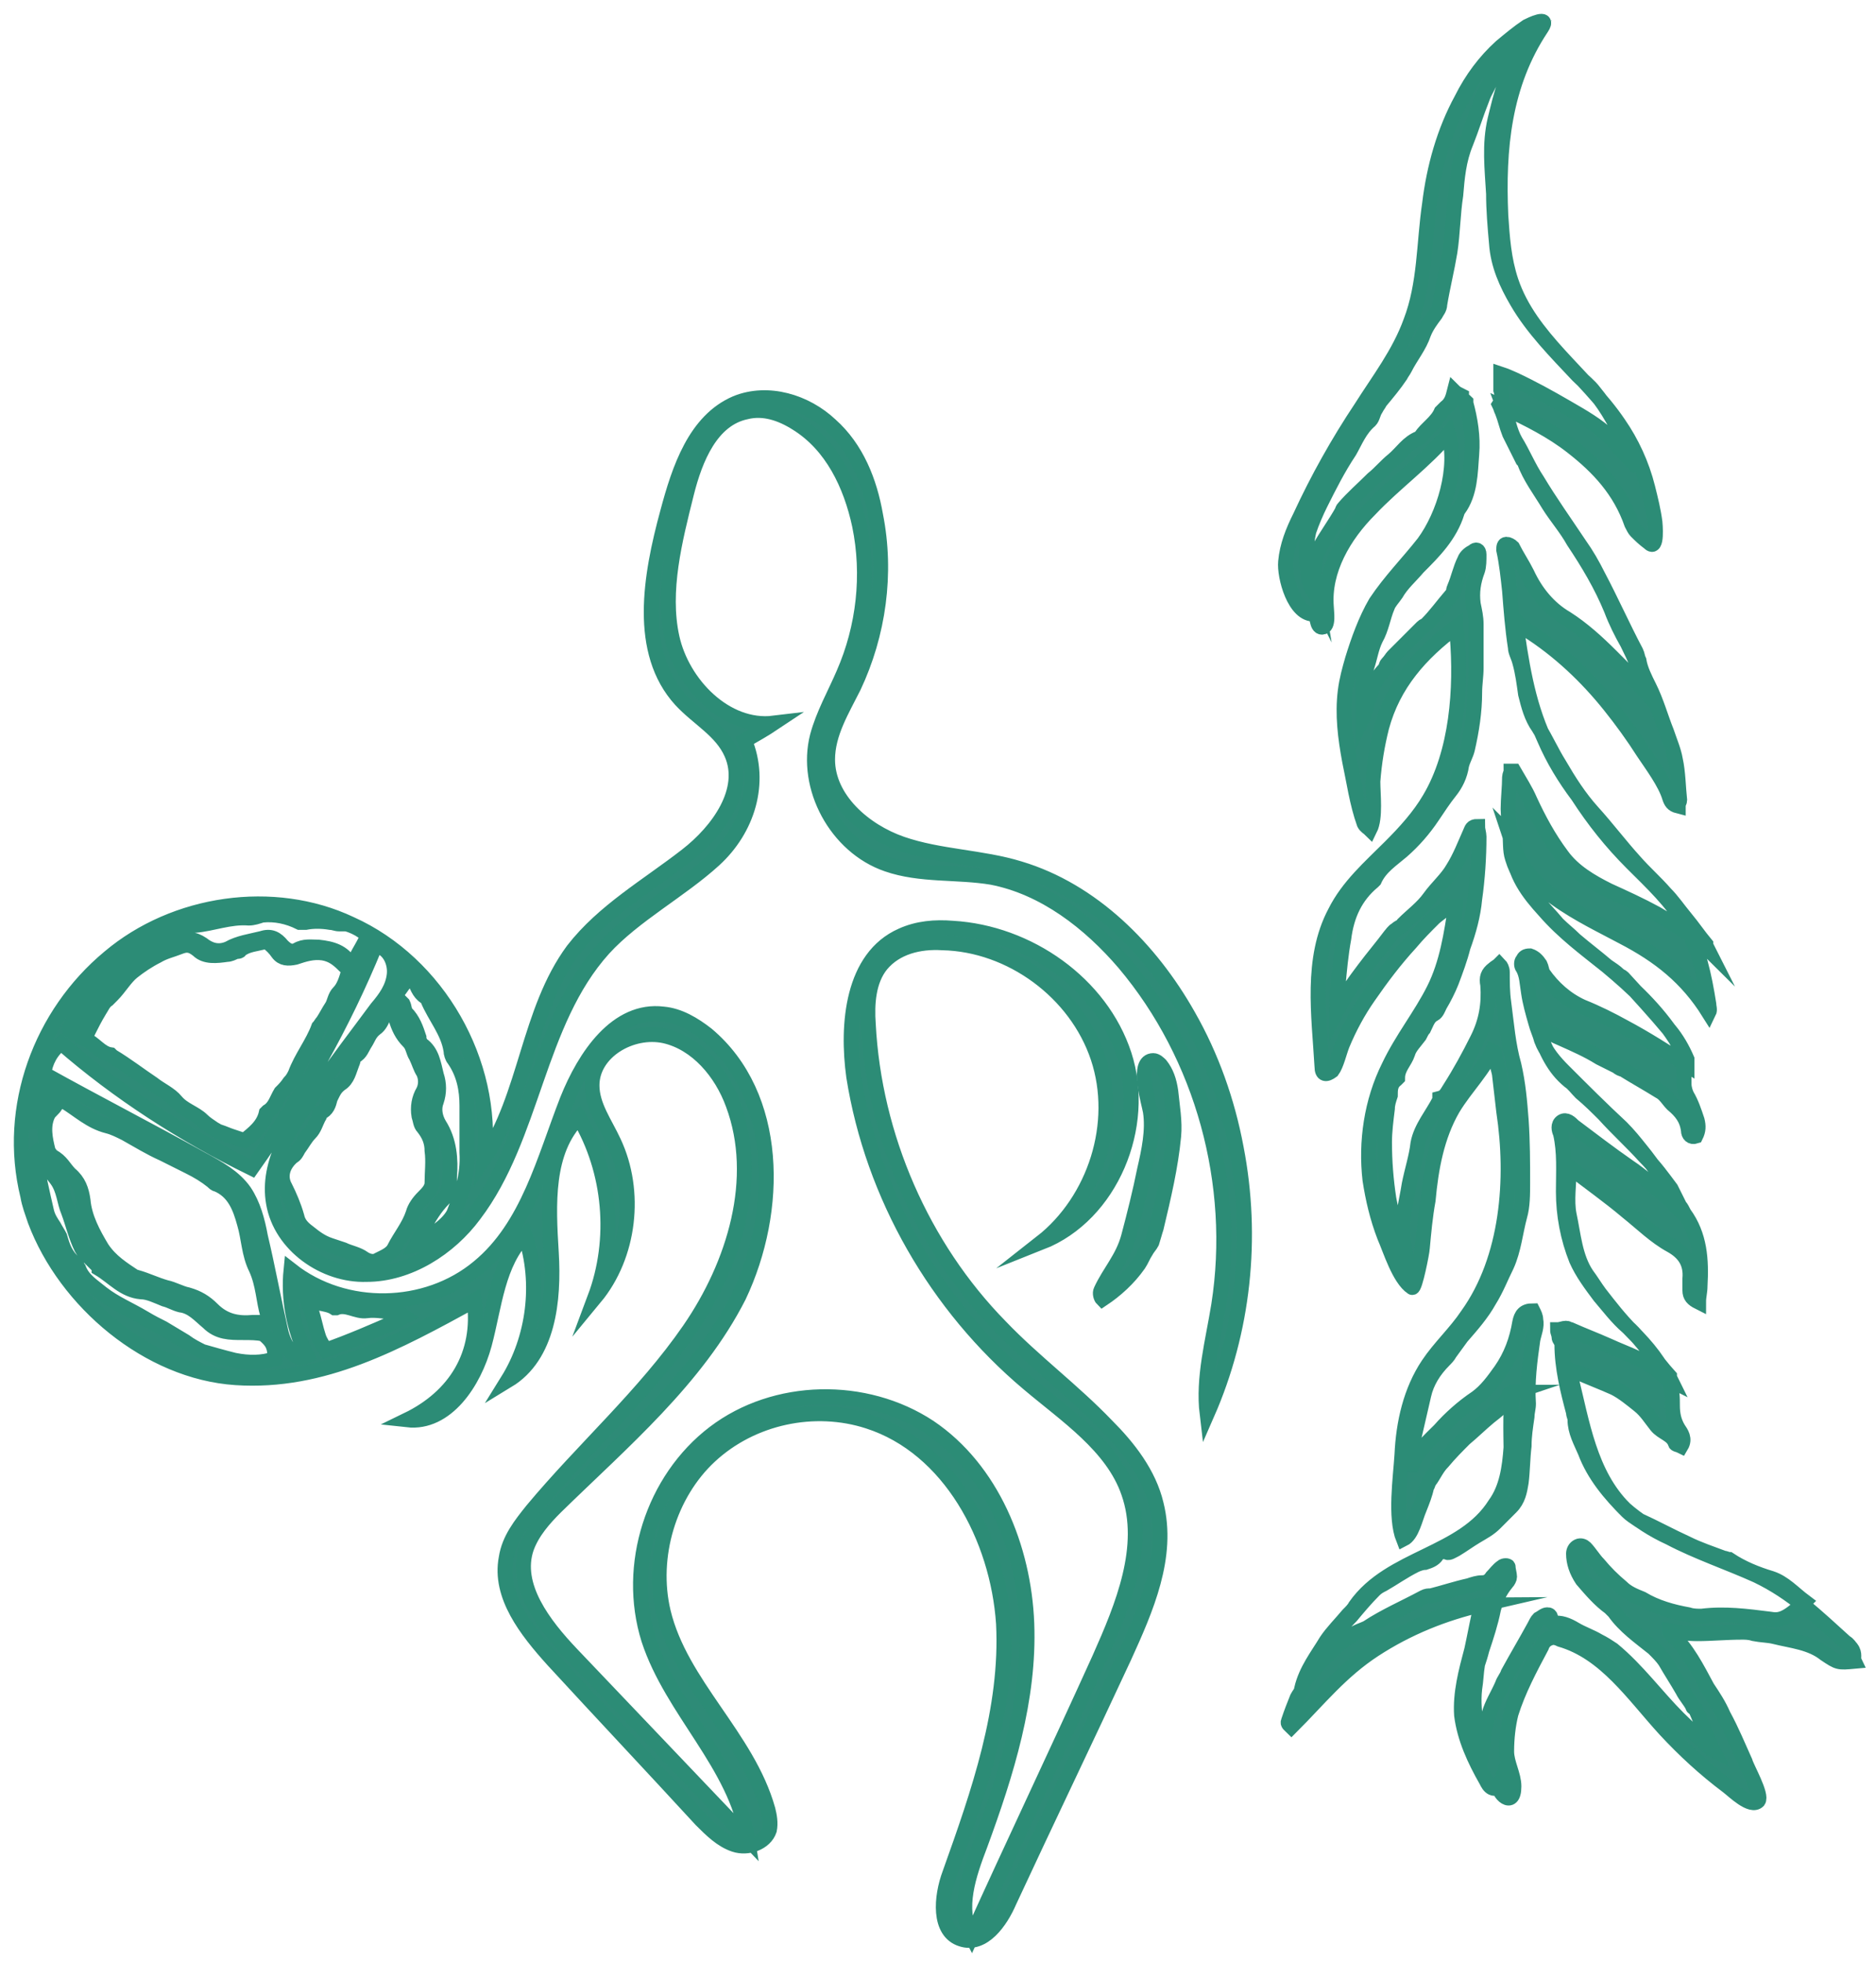 <?xml version="1.0" encoding="UTF-8"?> <svg xmlns="http://www.w3.org/2000/svg" width="88" height="92" viewBox="0 0 88 92" fill="none"> <path d="M21.289 56.902C21.153 57.175 20.88 57.447 20.607 57.652C20.539 57.72 20.471 57.788 20.403 57.857C20.198 58.129 19.925 58.334 19.516 58.402C19.652 58.129 19.721 57.788 19.857 57.584C20.13 57.106 20.403 56.629 20.812 56.219C21.085 55.947 21.085 55.537 21.085 55.196C21.153 54.378 21.085 53.491 20.607 52.741C20.403 52.4 20.334 51.99 20.471 51.649C20.607 51.24 20.607 50.831 20.471 50.422C20.334 49.876 20.266 49.33 19.789 48.989C19.721 48.921 19.652 48.785 19.652 48.648C19.516 48.239 19.379 47.83 19.038 47.489C18.97 47.42 18.97 47.216 18.902 47.079C18.834 47.011 18.765 46.943 18.697 46.875C18.629 46.943 18.493 47.011 18.493 47.079C18.493 47.284 18.493 47.557 18.561 47.761C18.697 48.171 18.834 48.512 19.175 48.853C19.379 49.057 19.379 49.33 19.516 49.535C19.652 49.808 19.721 50.081 19.857 50.285C19.993 50.558 19.993 50.899 19.857 51.172C19.652 51.513 19.584 51.922 19.652 52.331C19.721 52.536 19.721 52.741 19.857 52.877C20.13 53.218 20.266 53.559 20.266 53.968C20.334 54.446 20.266 54.992 20.266 55.469C20.266 55.742 20.061 55.947 19.857 56.151C19.652 56.356 19.448 56.629 19.379 56.902C19.175 57.516 18.765 57.993 18.493 58.539C18.356 58.812 18.015 58.948 17.742 59.084C17.538 59.221 17.265 59.153 17.06 59.016C16.787 58.812 16.378 58.743 16.105 58.607C15.901 58.539 15.696 58.471 15.491 58.402C15.082 58.266 14.809 58.061 14.468 57.788C14.195 57.584 13.991 57.379 13.922 57.038C13.786 56.561 13.582 56.083 13.377 55.674C13.104 55.196 13.24 54.651 13.718 54.241C13.854 54.173 13.922 54.037 13.991 53.9C14.195 53.627 14.332 53.355 14.536 53.15C14.741 52.945 14.809 52.672 14.946 52.4C15.014 52.331 15.014 52.195 15.014 52.195C15.355 52.059 15.423 51.786 15.491 51.513C15.628 51.24 15.696 51.035 15.969 50.831C16.31 50.626 16.378 50.217 16.515 49.876C16.583 49.739 16.583 49.535 16.651 49.535C16.924 49.398 16.992 49.126 17.128 48.921C17.265 48.716 17.333 48.443 17.606 48.239C17.811 48.102 17.947 47.83 18.015 47.557C18.083 47.216 18.424 47.011 18.561 46.738C18.629 46.533 18.765 46.397 18.902 46.192C18.97 46.124 19.038 45.988 19.107 45.92C19.243 45.783 19.379 45.783 19.448 45.988C19.584 46.329 19.721 46.67 20.061 46.806C20.061 46.806 20.061 46.806 20.061 46.875C20.403 47.693 21.017 48.375 21.153 49.262C21.153 49.398 21.221 49.603 21.289 49.671C21.767 50.353 21.903 51.104 21.903 51.854C21.903 52.604 21.903 53.355 21.903 54.037C21.971 55.196 21.63 56.015 21.289 56.902ZM17.128 44.146C16.992 44.419 16.856 44.624 16.719 44.896C16.651 45.033 16.583 45.101 16.515 45.237H16.446C16.105 44.624 15.56 44.487 14.946 44.419C14.605 44.419 14.264 44.351 13.922 44.555C13.65 44.692 13.445 44.555 13.24 44.351C12.967 44.01 12.695 43.873 12.285 44.01C11.74 44.146 11.194 44.214 10.717 44.487C10.239 44.692 9.83 44.555 9.489 44.282C9.079 44.01 8.807 44.01 8.329 44.282C8.056 44.487 7.715 44.555 7.374 44.692C6.829 44.896 6.283 45.033 5.942 45.578C5.464 45.783 5.26 46.329 4.85 46.602C4.509 46.806 4.236 47.079 4.032 47.42C3.895 47.557 3.827 47.83 3.759 48.034C3.691 48.171 3.691 48.375 3.691 48.512C3.213 48.375 3.145 48.307 3.418 47.898C3.554 47.625 3.759 47.352 3.895 47.079C4.032 46.875 4.168 46.738 4.305 46.602C4.305 46.533 4.373 46.533 4.441 46.533C4.646 45.988 5.123 45.715 5.464 45.306C5.737 45.033 6.078 44.76 6.419 44.555C6.897 44.282 7.374 44.078 7.852 43.805C8.261 43.6 8.67 43.396 9.148 43.396C9.966 43.328 10.785 42.986 11.671 43.055C11.876 43.055 12.081 42.986 12.285 42.918C12.899 42.85 13.513 42.986 14.059 43.259C14.127 43.259 14.127 43.259 14.195 43.259C14.264 43.259 14.264 43.259 14.332 43.259C14.673 43.191 15.082 43.191 15.491 43.259C15.628 43.259 15.764 43.328 15.901 43.328C16.105 43.328 16.174 43.328 16.242 43.328C16.515 43.396 16.787 43.532 16.992 43.669C17.197 43.737 17.265 43.805 17.128 44.146ZM15.901 46.533C15.696 46.738 15.696 47.011 15.56 47.216C15.423 47.42 15.287 47.693 15.15 47.898C15.082 47.966 15.014 48.102 14.946 48.171C14.673 48.921 14.127 49.603 13.854 50.353C13.786 50.49 13.718 50.626 13.582 50.763C13.445 50.967 13.309 51.104 13.172 51.24C12.967 51.581 12.899 51.922 12.558 52.127L12.49 52.195C12.354 52.809 11.876 53.15 11.467 53.491C11.262 53.423 11.058 53.355 10.853 53.286C10.648 53.218 10.512 53.15 10.307 53.082C10.239 53.082 10.171 53.014 10.034 52.945C9.83 52.809 9.625 52.672 9.489 52.536C9.148 52.195 8.602 52.059 8.261 51.649C7.988 51.308 7.511 51.104 7.17 50.831C6.556 50.422 5.942 49.944 5.26 49.535L5.191 49.467C4.714 49.398 4.441 48.921 3.964 48.716C4.032 48.58 4.1 48.443 4.168 48.307C4.305 48.034 4.441 47.761 4.646 47.42C4.782 47.216 4.85 47.011 5.055 46.875C5.123 46.806 5.191 46.738 5.26 46.67C5.601 46.329 5.874 45.851 6.215 45.578C6.556 45.306 6.965 45.033 7.374 44.828C7.715 44.624 8.056 44.555 8.397 44.419C8.738 44.282 8.943 44.282 9.284 44.555C9.625 44.896 10.171 44.828 10.648 44.76C10.785 44.76 10.921 44.692 11.058 44.624C11.126 44.624 11.262 44.624 11.262 44.555C11.603 44.282 12.013 44.282 12.49 44.146C12.695 44.282 12.899 44.487 13.036 44.692C13.24 44.965 13.513 44.965 13.854 44.896C14.264 44.76 14.673 44.624 15.15 44.692C15.56 44.76 15.832 44.965 16.105 45.237C16.174 45.306 16.242 45.374 16.378 45.442C16.242 45.988 16.105 46.329 15.901 46.533ZM3.009 51.649C3.691 52.059 4.236 52.604 5.055 52.809C5.328 52.877 5.601 53.014 5.874 53.15C6.487 53.491 7.033 53.832 7.647 54.105C8.056 54.31 8.466 54.514 8.875 54.719C9.284 54.923 9.625 55.128 9.966 55.401C10.034 55.469 10.103 55.537 10.171 55.537C10.989 55.879 11.262 56.629 11.467 57.379C11.671 58.061 11.671 58.812 12.013 59.494C12.354 60.244 12.354 60.994 12.558 61.676C12.558 61.745 12.558 61.881 12.558 62.017C12.285 62.017 12.081 62.017 11.876 62.017C11.126 62.086 10.512 61.949 9.966 61.404C9.625 61.062 9.284 60.858 8.807 60.721C8.466 60.653 8.125 60.449 7.783 60.38C7.306 60.244 6.897 60.039 6.419 59.903C6.419 59.903 6.419 59.903 6.351 59.903C5.737 59.494 5.191 59.153 4.782 58.539C4.373 57.857 3.964 57.106 3.895 56.288C3.827 55.81 3.691 55.401 3.282 55.06C3.009 54.787 2.872 54.446 2.463 54.241C2.395 54.173 2.327 54.105 2.258 53.968C2.122 53.423 1.986 52.809 2.258 52.263C2.327 52.127 2.531 51.99 2.599 51.854C2.668 51.786 2.736 51.649 2.736 51.581C2.668 51.445 2.531 51.445 2.395 51.513C2.122 51.581 2.054 51.786 1.986 52.059C1.917 52.263 1.917 52.536 1.508 52.604C1.713 52.059 1.44 51.445 1.917 50.899C2.327 51.172 2.599 51.445 3.009 51.649ZM12.899 63.723C12.285 63.927 11.671 63.927 10.989 63.791C10.444 63.655 9.966 63.518 9.489 63.382C9.216 63.245 8.943 63.109 8.67 62.904C8.329 62.7 7.988 62.495 7.647 62.29C7.374 62.154 7.101 62.017 6.76 61.813C6.078 61.404 5.396 61.131 4.782 60.653C4.373 60.312 3.895 60.039 3.691 59.494C3.623 59.425 3.623 59.289 3.486 59.221C3.077 58.88 2.94 58.471 2.804 57.993C2.736 57.857 2.599 57.652 2.531 57.516C2.395 57.311 2.258 57.106 2.19 56.833C1.986 55.947 1.781 55.06 1.644 54.173C1.644 54.173 1.644 54.105 1.713 54.037C1.781 54.105 1.781 54.105 1.849 54.173C2.122 54.582 2.395 54.992 2.668 55.333C3.009 55.81 3.009 56.356 3.213 56.833C3.418 57.379 3.554 57.993 3.827 58.539C3.895 58.675 4.032 58.812 4.168 58.948C4.305 59.084 4.441 59.221 4.578 59.357C4.578 59.357 4.646 59.425 4.646 59.494C5.328 59.903 5.805 60.517 6.624 60.585C6.965 60.585 7.374 60.79 7.715 60.926C7.988 60.994 8.193 61.131 8.466 61.199C9.011 61.267 9.352 61.676 9.762 62.017C10.239 62.495 10.785 62.495 11.399 62.495C11.74 62.495 12.081 62.495 12.354 62.563C12.763 62.904 12.899 63.109 12.899 63.723ZM14.332 60.79C14.673 61.199 15.287 61.062 15.696 61.335C15.696 61.335 15.696 61.335 15.764 61.335C16.242 61.131 16.719 61.54 17.197 61.472C17.674 61.404 18.152 61.54 18.629 61.54C18.697 61.54 18.765 61.608 18.97 61.745C18.834 61.813 18.765 61.881 18.629 61.949C17.538 62.427 16.446 62.904 15.287 63.313C15.15 63.109 15.014 62.904 14.946 62.7C14.809 62.29 14.741 61.881 14.605 61.472C14.536 61.267 14.4 60.994 14.332 60.79ZM57.987 53.832C57.578 51.649 56.828 49.535 55.736 47.625C53.963 44.487 51.234 41.759 47.824 40.736C46.05 40.19 44.072 40.19 42.298 39.576C40.525 38.962 38.82 37.461 38.82 35.62C38.82 34.392 39.502 33.3 40.047 32.209C41.207 29.753 41.616 26.889 41.071 24.16C40.798 22.591 40.184 21.023 38.956 19.931C37.797 18.84 36.023 18.294 34.522 18.908C32.612 19.726 31.862 21.977 31.316 24.024C30.498 27.025 29.884 30.572 31.93 32.823C32.749 33.71 33.84 34.255 34.318 35.347C35.068 37.052 33.704 38.962 32.203 40.122C30.361 41.554 28.315 42.714 26.883 44.555C24.768 47.42 24.7 51.377 22.722 54.31C23.199 49.808 20.539 45.169 16.446 43.328C12.831 41.622 8.193 42.304 5.123 44.896C1.917 47.557 0.28 51.922 1.303 56.083C1.372 56.492 1.508 56.833 1.644 57.243C3.077 61.062 6.965 64.337 11.058 64.609C15.15 64.882 18.629 62.972 22.244 60.994C22.585 63.518 21.358 65.496 19.107 66.588C20.948 66.792 22.244 64.814 22.722 63.041C23.199 61.267 23.336 59.221 24.632 57.925C25.382 60.176 25.041 62.768 23.813 64.746C25.723 63.586 25.996 60.994 25.86 58.743C25.723 56.492 25.587 53.968 27.155 52.4C28.656 54.923 28.929 58.129 27.906 60.858C29.543 58.88 29.884 55.879 28.793 53.559C28.383 52.672 27.769 51.854 27.769 50.899C27.769 49.33 29.611 48.239 31.18 48.58C32.681 48.921 33.84 50.285 34.386 51.786C35.682 55.265 34.454 59.289 32.34 62.358C30.225 65.428 27.36 67.952 24.973 70.817C24.427 71.499 23.881 72.181 23.745 73.068C23.404 74.841 24.7 76.478 25.928 77.843C28.247 80.366 30.566 82.822 32.885 85.346C33.363 85.823 33.84 86.301 34.454 86.505C35.068 86.71 35.887 86.437 36.091 85.823C36.159 85.482 36.091 85.141 36.023 84.868C35.068 81.458 31.93 79.002 31.112 75.591C30.498 72.999 31.385 70.066 33.294 68.293C35.273 66.451 38.206 65.837 40.73 66.656C44.549 67.884 46.8 72.113 47.073 76.137C47.278 80.162 45.914 84.05 44.549 87.87C44.14 88.961 44.004 90.598 45.095 90.939C46.118 91.28 46.937 90.121 47.346 89.166C49.12 85.346 50.961 81.526 52.735 77.706C53.758 75.455 54.849 72.999 54.235 70.544C53.894 69.112 52.939 67.884 51.916 66.861C50.347 65.223 48.506 63.859 46.937 62.222C43.253 58.471 41.002 53.286 40.73 48.034C40.661 47.079 40.73 45.988 41.343 45.237C42.026 44.419 43.117 44.146 44.208 44.214C47.414 44.282 50.484 46.533 51.507 49.603C52.53 52.672 51.37 56.288 48.847 58.266C52.121 56.97 53.826 52.809 52.735 49.467C51.643 46.124 48.233 43.737 44.686 43.532C43.867 43.464 43.049 43.532 42.298 43.873C39.979 44.896 39.706 48.034 40.047 50.49C40.934 56.083 43.935 61.267 48.233 64.882C50.006 66.383 52.189 67.815 52.939 69.998C53.826 72.522 52.667 75.319 51.575 77.774C49.597 82.14 47.551 86.437 45.573 90.803C44.891 89.507 45.436 87.938 45.982 86.505C47.21 83.163 48.301 79.684 48.165 76.137C48.028 72.59 46.528 68.907 43.594 66.929C40.593 64.951 36.364 65.019 33.499 67.201C30.634 69.384 29.338 73.409 30.43 76.888C31.521 80.23 34.522 82.754 35.068 86.233C32.34 83.368 29.543 80.434 26.814 77.57C25.518 76.205 24.086 74.364 24.7 72.59C24.973 71.84 25.518 71.226 26.064 70.68C29.202 67.611 32.681 64.678 34.659 60.79C36.569 56.765 36.569 51.377 33.158 48.512C32.544 48.034 31.862 47.625 31.112 47.557C28.929 47.284 27.428 49.535 26.61 51.581C25.518 54.378 24.768 57.516 22.449 59.425C19.993 61.472 16.174 61.54 13.65 59.562C13.513 60.926 13.786 62.358 14.4 63.586C13.786 63.927 13.309 63.041 13.172 62.427C12.831 60.926 12.558 59.425 12.217 57.993C12.081 57.243 11.876 56.492 11.467 55.879C10.989 55.196 10.239 54.787 9.489 54.378C7.033 53.014 4.509 51.718 2.054 50.353C2.122 49.808 2.395 49.262 2.872 48.921C5.533 51.24 8.602 53.218 11.808 54.787C14.127 51.513 16.105 48.034 17.606 44.351C18.22 44.419 18.561 45.101 18.493 45.715C18.424 46.329 18.083 46.806 17.674 47.284C16.719 48.58 15.764 49.808 14.877 51.104C13.718 52.672 12.49 54.514 12.831 56.424C13.172 58.402 15.219 59.835 17.197 59.767C19.175 59.767 21.085 58.539 22.244 56.97C25.041 53.286 25.177 47.966 28.315 44.487C29.747 42.918 31.93 41.759 33.499 40.326C35.068 38.894 35.75 36.711 34.932 34.733C35.409 34.46 35.887 34.187 36.296 33.914C34.045 34.187 31.998 32.073 31.521 29.89C31.044 27.707 31.657 25.32 32.203 23.137C32.612 21.5 33.363 19.658 35 19.317C35.818 19.113 36.637 19.385 37.387 19.863C39.024 20.886 39.911 22.728 40.32 24.638C40.798 26.957 40.525 29.413 39.57 31.595C39.161 32.55 38.615 33.505 38.342 34.528C37.728 36.916 39.229 39.712 41.616 40.531C43.185 41.077 44.891 40.872 46.528 41.145C48.983 41.622 51.098 43.259 52.735 45.169C56.418 49.535 58.055 55.537 57.169 61.199C56.896 62.904 56.418 64.609 56.623 66.315C58.328 62.427 58.806 58.061 57.987 53.832Z" fill="#2E8B77"></path> <path d="M21.289 56.902C21.153 57.175 20.88 57.447 20.607 57.652C20.539 57.72 20.471 57.788 20.403 57.857C20.198 58.129 19.925 58.334 19.516 58.402C19.652 58.129 19.721 57.788 19.857 57.584C20.13 57.106 20.403 56.629 20.812 56.219C21.085 55.947 21.085 55.537 21.085 55.196C21.153 54.378 21.085 53.491 20.607 52.741C20.403 52.4 20.334 51.99 20.471 51.649C20.607 51.24 20.607 50.831 20.471 50.422C20.334 49.876 20.266 49.33 19.789 48.989C19.721 48.921 19.652 48.785 19.652 48.648C19.516 48.239 19.379 47.83 19.038 47.489C18.97 47.42 18.97 47.216 18.902 47.079C18.834 47.011 18.765 46.943 18.697 46.875C18.629 46.943 18.493 47.011 18.493 47.079C18.493 47.284 18.493 47.557 18.561 47.761C18.697 48.171 18.834 48.512 19.175 48.853C19.379 49.057 19.379 49.33 19.516 49.535C19.652 49.808 19.721 50.081 19.857 50.285C19.993 50.558 19.993 50.899 19.857 51.172C19.652 51.513 19.584 51.922 19.652 52.331C19.721 52.536 19.721 52.741 19.857 52.877C20.13 53.218 20.266 53.559 20.266 53.968C20.334 54.446 20.266 54.992 20.266 55.469C20.266 55.742 20.061 55.947 19.857 56.151C19.652 56.356 19.448 56.629 19.379 56.902C19.175 57.516 18.765 57.993 18.493 58.539C18.356 58.812 18.015 58.948 17.742 59.084C17.538 59.221 17.265 59.153 17.06 59.016C16.787 58.812 16.378 58.743 16.105 58.607C15.901 58.539 15.696 58.471 15.491 58.402C15.082 58.266 14.809 58.061 14.468 57.788C14.195 57.584 13.991 57.379 13.922 57.038C13.786 56.561 13.582 56.083 13.377 55.674C13.104 55.196 13.24 54.651 13.718 54.241C13.854 54.173 13.922 54.037 13.991 53.9C14.195 53.627 14.332 53.355 14.536 53.15C14.741 52.945 14.809 52.672 14.946 52.4C15.014 52.331 15.014 52.195 15.014 52.195C15.355 52.059 15.423 51.786 15.491 51.513C15.628 51.24 15.696 51.035 15.969 50.831C16.31 50.626 16.378 50.217 16.515 49.876C16.583 49.739 16.583 49.535 16.651 49.535C16.924 49.398 16.992 49.126 17.128 48.921C17.265 48.716 17.333 48.443 17.606 48.239C17.811 48.102 17.947 47.83 18.015 47.557C18.083 47.216 18.424 47.011 18.561 46.738C18.629 46.533 18.765 46.397 18.902 46.192C18.97 46.124 19.038 45.988 19.107 45.92C19.243 45.783 19.379 45.783 19.448 45.988C19.584 46.329 19.721 46.67 20.061 46.806C20.061 46.806 20.061 46.806 20.061 46.875C20.403 47.693 21.017 48.375 21.153 49.262C21.153 49.398 21.221 49.603 21.289 49.671C21.767 50.353 21.903 51.104 21.903 51.854C21.903 52.604 21.903 53.355 21.903 54.037C21.971 55.196 21.63 56.015 21.289 56.902ZM17.128 44.146C16.992 44.419 16.856 44.624 16.719 44.896C16.651 45.033 16.583 45.101 16.515 45.237H16.446C16.105 44.624 15.56 44.487 14.946 44.419C14.605 44.419 14.264 44.351 13.922 44.555C13.65 44.692 13.445 44.555 13.24 44.351C12.967 44.01 12.695 43.873 12.285 44.01C11.74 44.146 11.194 44.214 10.717 44.487C10.239 44.692 9.83 44.555 9.489 44.282C9.079 44.01 8.807 44.01 8.329 44.282C8.056 44.487 7.715 44.555 7.374 44.692C6.829 44.896 6.283 45.033 5.942 45.578C5.464 45.783 5.26 46.329 4.85 46.602C4.509 46.806 4.236 47.079 4.032 47.42C3.895 47.557 3.827 47.83 3.759 48.034C3.691 48.171 3.691 48.375 3.691 48.512C3.213 48.375 3.145 48.307 3.418 47.898C3.554 47.625 3.759 47.352 3.895 47.079C4.032 46.875 4.168 46.738 4.305 46.602C4.305 46.533 4.373 46.533 4.441 46.533C4.646 45.988 5.123 45.715 5.464 45.306C5.737 45.033 6.078 44.76 6.419 44.555C6.897 44.282 7.374 44.078 7.852 43.805C8.261 43.6 8.67 43.396 9.148 43.396C9.966 43.328 10.785 42.986 11.671 43.055C11.876 43.055 12.081 42.986 12.285 42.918C12.899 42.85 13.513 42.986 14.059 43.259C14.127 43.259 14.127 43.259 14.195 43.259C14.264 43.259 14.264 43.259 14.332 43.259C14.673 43.191 15.082 43.191 15.491 43.259C15.628 43.259 15.764 43.328 15.901 43.328C16.105 43.328 16.174 43.328 16.242 43.328C16.515 43.396 16.787 43.532 16.992 43.669C17.197 43.737 17.265 43.805 17.128 44.146ZM15.901 46.533C15.696 46.738 15.696 47.011 15.56 47.216C15.423 47.42 15.287 47.693 15.15 47.898C15.082 47.966 15.014 48.102 14.946 48.171C14.673 48.921 14.127 49.603 13.854 50.353C13.786 50.49 13.718 50.626 13.582 50.763C13.445 50.967 13.309 51.104 13.172 51.24C12.967 51.581 12.899 51.922 12.558 52.127L12.49 52.195C12.354 52.809 11.876 53.15 11.467 53.491C11.262 53.423 11.058 53.355 10.853 53.286C10.648 53.218 10.512 53.15 10.307 53.082C10.239 53.082 10.171 53.014 10.034 52.945C9.83 52.809 9.625 52.672 9.489 52.536C9.148 52.195 8.602 52.059 8.261 51.649C7.988 51.308 7.511 51.104 7.17 50.831C6.556 50.422 5.942 49.944 5.26 49.535L5.191 49.467C4.714 49.398 4.441 48.921 3.964 48.716C4.032 48.58 4.1 48.443 4.168 48.307C4.305 48.034 4.441 47.761 4.646 47.42C4.782 47.216 4.85 47.011 5.055 46.875C5.123 46.806 5.191 46.738 5.26 46.67C5.601 46.329 5.874 45.851 6.215 45.578C6.556 45.306 6.965 45.033 7.374 44.828C7.715 44.624 8.056 44.555 8.397 44.419C8.738 44.282 8.943 44.282 9.284 44.555C9.625 44.896 10.171 44.828 10.648 44.76C10.785 44.76 10.921 44.692 11.058 44.624C11.126 44.624 11.262 44.624 11.262 44.555C11.603 44.282 12.013 44.282 12.49 44.146C12.695 44.282 12.899 44.487 13.036 44.692C13.24 44.965 13.513 44.965 13.854 44.896C14.264 44.76 14.673 44.624 15.15 44.692C15.56 44.76 15.832 44.965 16.105 45.237C16.174 45.306 16.242 45.374 16.378 45.442C16.242 45.988 16.105 46.329 15.901 46.533ZM3.009 51.649C3.691 52.059 4.236 52.604 5.055 52.809C5.328 52.877 5.601 53.014 5.874 53.15C6.487 53.491 7.033 53.832 7.647 54.105C8.056 54.31 8.466 54.514 8.875 54.719C9.284 54.923 9.625 55.128 9.966 55.401C10.034 55.469 10.103 55.537 10.171 55.537C10.989 55.879 11.262 56.629 11.467 57.379C11.671 58.061 11.671 58.812 12.013 59.494C12.354 60.244 12.354 60.994 12.558 61.676C12.558 61.745 12.558 61.881 12.558 62.017C12.285 62.017 12.081 62.017 11.876 62.017C11.126 62.086 10.512 61.949 9.966 61.404C9.625 61.062 9.284 60.858 8.807 60.721C8.466 60.653 8.125 60.449 7.783 60.38C7.306 60.244 6.897 60.039 6.419 59.903C6.419 59.903 6.419 59.903 6.351 59.903C5.737 59.494 5.191 59.153 4.782 58.539C4.373 57.857 3.964 57.106 3.895 56.288C3.827 55.81 3.691 55.401 3.282 55.06C3.009 54.787 2.872 54.446 2.463 54.241C2.395 54.173 2.327 54.105 2.258 53.968C2.122 53.423 1.986 52.809 2.258 52.263C2.327 52.127 2.531 51.99 2.599 51.854C2.668 51.786 2.736 51.649 2.736 51.581C2.668 51.445 2.531 51.445 2.395 51.513C2.122 51.581 2.054 51.786 1.986 52.059C1.917 52.263 1.917 52.536 1.508 52.604C1.713 52.059 1.44 51.445 1.917 50.899C2.327 51.172 2.599 51.445 3.009 51.649ZM12.899 63.723C12.285 63.927 11.671 63.927 10.989 63.791C10.444 63.655 9.966 63.518 9.489 63.382C9.216 63.245 8.943 63.109 8.67 62.904C8.329 62.7 7.988 62.495 7.647 62.29C7.374 62.154 7.101 62.017 6.76 61.813C6.078 61.404 5.396 61.131 4.782 60.653C4.373 60.312 3.895 60.039 3.691 59.494C3.623 59.425 3.623 59.289 3.486 59.221C3.077 58.88 2.94 58.471 2.804 57.993C2.736 57.857 2.599 57.652 2.531 57.516C2.395 57.311 2.258 57.106 2.19 56.833C1.986 55.947 1.781 55.06 1.644 54.173C1.644 54.173 1.644 54.105 1.713 54.037C1.781 54.105 1.781 54.105 1.849 54.173C2.122 54.582 2.395 54.992 2.668 55.333C3.009 55.81 3.009 56.356 3.213 56.833C3.418 57.379 3.554 57.993 3.827 58.539C3.895 58.675 4.032 58.812 4.168 58.948C4.305 59.084 4.441 59.221 4.578 59.357C4.578 59.357 4.646 59.425 4.646 59.494C5.328 59.903 5.805 60.517 6.624 60.585C6.965 60.585 7.374 60.79 7.715 60.926C7.988 60.994 8.193 61.131 8.466 61.199C9.011 61.267 9.352 61.676 9.762 62.017C10.239 62.495 10.785 62.495 11.399 62.495C11.74 62.495 12.081 62.495 12.354 62.563C12.763 62.904 12.899 63.109 12.899 63.723ZM14.332 60.79C14.673 61.199 15.287 61.062 15.696 61.335C15.696 61.335 15.696 61.335 15.764 61.335C16.242 61.131 16.719 61.54 17.197 61.472C17.674 61.404 18.152 61.54 18.629 61.54C18.697 61.54 18.765 61.608 18.97 61.745C18.834 61.813 18.765 61.881 18.629 61.949C17.538 62.427 16.446 62.904 15.287 63.313C15.15 63.109 15.014 62.904 14.946 62.7C14.809 62.29 14.741 61.881 14.605 61.472C14.536 61.267 14.4 60.994 14.332 60.79ZM57.987 53.832C57.578 51.649 56.828 49.535 55.736 47.625C53.963 44.487 51.234 41.759 47.824 40.736C46.05 40.19 44.072 40.19 42.298 39.576C40.525 38.962 38.82 37.461 38.82 35.62C38.82 34.392 39.502 33.3 40.047 32.209C41.207 29.753 41.616 26.889 41.071 24.16C40.798 22.591 40.184 21.023 38.956 19.931C37.797 18.84 36.023 18.294 34.522 18.908C32.612 19.726 31.862 21.977 31.316 24.024C30.498 27.025 29.884 30.572 31.93 32.823C32.749 33.71 33.84 34.255 34.318 35.347C35.068 37.052 33.704 38.962 32.203 40.122C30.361 41.554 28.315 42.714 26.883 44.555C24.768 47.42 24.7 51.377 22.722 54.31C23.199 49.808 20.539 45.169 16.446 43.328C12.831 41.622 8.193 42.304 5.123 44.896C1.917 47.557 0.28 51.922 1.303 56.083C1.372 56.492 1.508 56.833 1.644 57.243C3.077 61.062 6.965 64.337 11.058 64.609C15.15 64.882 18.629 62.972 22.244 60.994C22.585 63.518 21.358 65.496 19.107 66.588C20.948 66.792 22.244 64.814 22.722 63.041C23.199 61.267 23.336 59.221 24.632 57.925C25.382 60.176 25.041 62.768 23.813 64.746C25.723 63.586 25.996 60.994 25.86 58.743C25.723 56.492 25.587 53.968 27.155 52.4C28.656 54.923 28.929 58.129 27.906 60.858C29.543 58.88 29.884 55.879 28.793 53.559C28.383 52.672 27.769 51.854 27.769 50.899C27.769 49.33 29.611 48.239 31.18 48.58C32.681 48.921 33.84 50.285 34.386 51.786C35.682 55.265 34.454 59.289 32.34 62.358C30.225 65.428 27.36 67.952 24.973 70.817C24.427 71.499 23.881 72.181 23.745 73.068C23.404 74.841 24.7 76.478 25.928 77.843C28.247 80.366 30.566 82.822 32.885 85.346C33.363 85.823 33.84 86.301 34.454 86.505C35.068 86.71 35.887 86.437 36.091 85.823C36.159 85.482 36.091 85.141 36.023 84.868C35.068 81.458 31.93 79.002 31.112 75.591C30.498 72.999 31.385 70.066 33.294 68.293C35.273 66.451 38.206 65.837 40.73 66.656C44.549 67.884 46.8 72.113 47.073 76.137C47.278 80.162 45.914 84.05 44.549 87.87C44.14 88.961 44.004 90.598 45.095 90.939C46.118 91.28 46.937 90.121 47.346 89.166C49.12 85.346 50.961 81.526 52.735 77.706C53.758 75.455 54.849 72.999 54.235 70.544C53.894 69.112 52.939 67.884 51.916 66.861C50.347 65.223 48.506 63.859 46.937 62.222C43.253 58.471 41.002 53.286 40.73 48.034C40.661 47.079 40.73 45.988 41.343 45.237C42.026 44.419 43.117 44.146 44.208 44.214C47.414 44.282 50.484 46.533 51.507 49.603C52.53 52.672 51.37 56.288 48.847 58.266C52.121 56.97 53.826 52.809 52.735 49.467C51.643 46.124 48.233 43.737 44.686 43.532C43.867 43.464 43.049 43.532 42.298 43.873C39.979 44.896 39.706 48.034 40.047 50.49C40.934 56.083 43.935 61.267 48.233 64.882C50.006 66.383 52.189 67.815 52.939 69.998C53.826 72.522 52.667 75.319 51.575 77.774C49.597 82.14 47.551 86.437 45.573 90.803C44.891 89.507 45.436 87.938 45.982 86.505C47.21 83.163 48.301 79.684 48.165 76.137C48.028 72.59 46.528 68.907 43.594 66.929C40.593 64.951 36.364 65.019 33.499 67.201C30.634 69.384 29.338 73.409 30.43 76.888C31.521 80.23 34.522 82.754 35.068 86.233C32.34 83.368 29.543 80.434 26.814 77.57C25.518 76.205 24.086 74.364 24.7 72.59C24.973 71.84 25.518 71.226 26.064 70.68C29.202 67.611 32.681 64.678 34.659 60.79C36.569 56.765 36.569 51.377 33.158 48.512C32.544 48.034 31.862 47.625 31.112 47.557C28.929 47.284 27.428 49.535 26.61 51.581C25.518 54.378 24.768 57.516 22.449 59.425C19.993 61.472 16.174 61.54 13.65 59.562C13.513 60.926 13.786 62.358 14.4 63.586C13.786 63.927 13.309 63.041 13.172 62.427C12.831 60.926 12.558 59.425 12.217 57.993C12.081 57.243 11.876 56.492 11.467 55.879C10.989 55.196 10.239 54.787 9.489 54.378C7.033 53.014 4.509 51.718 2.054 50.353C2.122 49.808 2.395 49.262 2.872 48.921C5.533 51.24 8.602 53.218 11.808 54.787C14.127 51.513 16.105 48.034 17.606 44.351C18.22 44.419 18.561 45.101 18.493 45.715C18.424 46.329 18.083 46.806 17.674 47.284C16.719 48.58 15.764 49.808 14.877 51.104C13.718 52.672 12.49 54.514 12.831 56.424C13.172 58.402 15.219 59.835 17.197 59.767C19.175 59.767 21.085 58.539 22.244 56.97C25.041 53.286 25.177 47.966 28.315 44.487C29.747 42.918 31.93 41.759 33.499 40.326C35.068 38.894 35.75 36.711 34.932 34.733C35.409 34.46 35.887 34.187 36.296 33.914C34.045 34.187 31.998 32.073 31.521 29.89C31.044 27.707 31.657 25.32 32.203 23.137C32.612 21.5 33.363 19.658 35 19.317C35.818 19.113 36.637 19.385 37.387 19.863C39.024 20.886 39.911 22.728 40.32 24.638C40.798 26.957 40.525 29.413 39.57 31.595C39.161 32.55 38.615 33.505 38.342 34.528C37.728 36.916 39.229 39.712 41.616 40.531C43.185 41.077 44.891 40.872 46.528 41.145C48.983 41.622 51.098 43.259 52.735 45.169C56.418 49.535 58.055 55.537 57.169 61.199C56.896 62.904 56.418 64.609 56.623 66.315C58.328 62.427 58.806 58.061 57.987 53.832Z" stroke="#2C8C76" stroke-width="0.7" stroke-miterlimit="10"></path> <path d="M83.021 75.933C81.929 75.796 80.906 75.66 79.815 75.796C79.61 75.796 79.405 75.796 79.201 75.728C78.45 75.592 77.7 75.387 77.018 74.978C76.677 74.841 76.336 74.705 76.063 74.432C75.654 74.091 75.313 73.75 74.972 73.341C74.767 73.136 74.562 72.795 74.358 72.59C74.29 72.522 74.153 72.454 74.017 72.522C73.88 72.59 73.812 72.727 73.812 72.863C73.812 73.272 73.948 73.682 74.221 74.091C74.631 74.568 75.04 75.046 75.517 75.387C75.586 75.455 75.654 75.523 75.722 75.592C76.2 76.274 76.882 76.751 77.564 77.297C77.768 77.501 77.973 77.706 78.109 77.911C78.382 78.388 78.655 78.797 78.928 79.275C79.064 79.548 79.269 79.752 79.405 80.025C79.405 80.094 79.474 80.094 79.542 80.162C79.815 80.776 80.019 81.389 80.36 82.072C80.224 82.003 80.224 82.003 80.156 81.935C79.678 81.458 79.201 81.049 78.723 80.571C77.7 79.548 76.813 78.32 75.654 77.365C75.449 77.229 75.245 77.092 74.972 76.956C74.631 76.751 74.221 76.615 73.88 76.41C73.539 76.206 73.198 76.069 72.857 76.137C72.789 76.137 72.789 76.069 72.789 76.069C72.721 75.933 72.789 75.728 72.584 75.728C72.448 75.728 72.311 75.864 72.175 75.933C72.107 76.001 72.039 76.137 71.97 76.274C71.561 77.024 71.152 77.706 70.743 78.456C70.674 78.661 70.538 78.797 70.47 79.002C70.265 79.48 69.992 79.889 69.856 80.366C69.651 80.912 69.583 81.526 69.515 82.14C69.378 81.731 69.242 81.321 69.242 80.912C69.174 80.366 69.106 79.821 69.174 79.207C69.242 78.797 69.242 78.457 69.31 78.047C69.378 77.843 69.447 77.638 69.515 77.365C69.719 76.751 69.924 76.137 70.06 75.455C70.197 74.978 70.333 74.637 70.674 74.227C70.743 74.159 70.811 74.023 70.811 73.954C70.811 73.818 70.743 73.613 70.743 73.477C70.743 73.409 70.538 73.409 70.47 73.477C70.265 73.613 70.129 73.818 69.992 73.954C69.856 74.159 69.719 74.227 69.515 74.227C69.31 74.227 69.106 74.296 68.901 74.364C68.287 74.5 67.673 74.705 67.127 74.841C66.991 74.841 66.923 74.841 66.786 74.909C65.9 75.387 64.945 75.796 64.126 76.342C63.99 76.41 63.785 76.478 63.649 76.546C62.898 76.956 62.284 77.57 61.739 78.184C61.739 77.843 62.011 77.365 62.216 77.092C62.625 76.683 62.967 76.206 63.376 75.796C63.717 75.387 64.058 74.978 64.467 74.568C64.603 74.432 64.74 74.364 64.876 74.296C65.354 74.023 65.831 73.682 66.377 73.409C66.513 73.341 66.718 73.272 66.855 73.272C67.059 73.204 67.264 73.136 67.4 72.931C67.468 72.795 67.605 72.727 67.878 72.795C67.946 72.863 68.15 72.727 68.287 72.659C68.628 72.454 68.901 72.249 69.242 72.045C69.583 71.84 69.856 71.704 70.129 71.431C70.401 71.158 70.606 70.953 70.879 70.68C71.22 70.339 71.288 69.93 71.356 69.521C71.425 68.975 71.425 68.361 71.493 67.816C71.493 67.338 71.561 66.929 71.629 66.451C71.629 66.247 71.698 66.042 71.698 65.837C71.629 64.814 71.766 63.791 71.902 62.836C71.97 62.495 72.107 62.222 72.039 61.881C72.039 61.745 71.97 61.608 71.902 61.472C71.493 61.472 71.356 61.676 71.288 62.017C71.152 62.836 70.879 63.586 70.401 64.269C70.06 64.746 69.719 65.223 69.242 65.564C68.628 65.974 68.014 66.519 67.537 67.065C67.059 67.543 66.513 68.02 66.241 68.702C66.172 68.702 66.172 68.702 66.104 68.634C66.104 68.429 66.172 68.293 66.172 68.088C66.377 67.202 66.582 66.315 66.786 65.428C66.923 64.814 67.264 64.269 67.741 63.791C67.809 63.723 67.946 63.586 68.014 63.45C68.219 63.177 68.355 62.972 68.56 62.7C69.037 62.154 69.515 61.608 69.856 60.994C70.197 60.449 70.401 59.903 70.674 59.357C71.015 58.607 71.084 57.788 71.288 57.038C71.425 56.561 71.425 56.015 71.425 55.469C71.425 54.514 71.425 53.559 71.356 52.536C71.288 51.649 71.22 50.831 71.015 49.944C70.743 48.989 70.674 48.034 70.538 47.011C70.47 46.533 70.47 46.056 70.47 45.579C70.47 45.442 70.401 45.306 70.333 45.237C70.265 45.306 70.129 45.374 70.06 45.442C69.788 45.647 69.719 45.851 69.788 46.193C69.856 47.079 69.719 47.898 69.31 48.716C68.901 49.535 68.492 50.285 68.014 51.035C67.878 51.24 67.809 51.445 67.537 51.513C67.537 51.513 67.537 51.513 67.537 51.581C67.196 52.263 66.65 52.877 66.513 53.627C66.445 54.241 66.241 54.855 66.104 55.537C65.968 56.424 65.695 57.311 65.831 58.198C65.9 58.471 65.9 58.675 65.968 58.948C65.968 59.084 66.036 59.289 65.968 59.425C65.831 58.812 65.627 58.198 65.49 57.516C65.354 57.106 65.217 56.629 65.149 56.219C65.013 55.333 64.945 54.446 64.945 53.559C64.945 53.082 65.013 52.536 65.081 51.99C65.081 51.786 65.149 51.581 65.217 51.377C65.217 51.104 65.217 50.831 65.49 50.626L65.558 50.558C65.558 50.081 65.9 49.808 66.036 49.398C66.104 49.126 66.377 48.853 66.582 48.58C66.65 48.444 66.718 48.307 66.786 48.239C66.923 47.966 66.991 47.693 67.264 47.557C67.4 47.489 67.468 47.284 67.537 47.147C67.741 46.806 67.946 46.397 68.082 46.056C68.287 45.51 68.492 44.965 68.628 44.419C68.901 43.669 69.106 42.918 69.174 42.168C69.31 41.213 69.378 40.19 69.378 39.235C69.378 39.099 69.31 38.894 69.31 38.757C69.037 38.757 69.037 38.894 68.969 39.03C68.696 39.644 68.492 40.19 68.15 40.736C67.878 41.213 67.4 41.622 67.059 42.1C66.718 42.577 66.241 42.918 65.831 43.328C65.763 43.464 65.627 43.464 65.49 43.6C65.354 43.669 65.286 43.805 65.217 43.873C64.808 44.419 64.399 44.897 63.99 45.442C63.58 45.988 63.171 46.533 62.83 47.216C62.83 47.284 62.762 47.284 62.694 47.42C62.694 46.943 62.694 46.602 62.762 46.261C62.83 45.51 62.898 44.76 63.035 44.01C63.171 42.918 63.58 42.032 64.399 41.349L64.467 41.281C64.74 40.667 65.286 40.326 65.763 39.917C66.309 39.44 66.786 38.894 67.196 38.28C67.468 37.871 67.741 37.461 68.014 37.12C68.287 36.779 68.492 36.37 68.56 35.893C68.628 35.62 68.764 35.415 68.833 35.142C69.037 34.255 69.174 33.369 69.174 32.482C69.174 32.073 69.242 31.732 69.242 31.322C69.242 30.64 69.242 29.958 69.242 29.276C69.242 28.935 69.174 28.662 69.106 28.321C69.037 27.775 69.106 27.298 69.31 26.752C69.378 26.548 69.378 26.275 69.378 26.002C69.378 25.797 69.242 25.729 69.106 25.866C68.969 25.934 68.764 26.07 68.696 26.275C68.492 26.684 68.423 27.093 68.219 27.571C68.15 27.707 68.219 27.844 68.082 27.912C67.673 28.389 67.332 28.867 66.923 29.276C66.855 29.344 66.786 29.344 66.718 29.413C66.241 29.89 65.763 30.367 65.354 30.777C65.286 30.845 65.217 30.981 65.081 31.118C65.013 31.186 65.013 31.322 64.945 31.391C64.399 31.936 64.263 32.618 64.058 33.3C63.99 33.437 63.99 33.573 63.921 33.71C63.921 33.164 63.921 32.618 63.921 32.073C63.921 31.8 64.058 31.527 64.126 31.254C64.263 30.845 64.331 30.367 64.535 29.958C64.808 29.481 64.876 28.935 65.081 28.457C65.149 28.253 65.354 28.048 65.49 27.844C65.763 27.366 66.172 27.025 66.513 26.616C67.264 25.866 68.014 25.115 68.355 24.024C68.355 23.956 68.355 23.956 68.423 23.887C68.969 23.137 68.969 22.182 69.037 21.295C69.106 20.477 68.969 19.658 68.764 18.908C68.764 18.908 68.764 18.908 68.764 18.84C68.696 18.771 68.56 18.703 68.56 18.567C68.423 18.499 68.287 18.43 68.219 18.362C68.15 18.635 68.082 18.908 67.809 19.113C67.741 19.181 67.673 19.249 67.605 19.317C67.4 19.795 66.923 20.067 66.65 20.477L66.582 20.545C66.036 20.75 65.763 21.227 65.354 21.568C65.013 21.841 64.74 22.182 64.399 22.455C63.921 22.932 63.444 23.342 63.035 23.819C63.035 23.819 62.967 23.887 62.967 23.956C62.625 24.57 62.216 25.115 61.875 25.729C61.602 26.275 61.602 27.093 61.739 27.912C61.67 27.775 61.466 27.571 61.466 27.434C61.261 26.616 61.193 25.797 61.398 24.91C61.534 24.501 61.739 24.024 61.943 23.614C62.353 22.796 62.762 21.977 63.307 21.159C63.58 20.681 63.785 20.136 64.263 19.727C64.399 19.59 64.399 19.385 64.535 19.181C64.603 19.044 64.672 18.976 64.74 18.84C65.081 18.43 65.422 18.021 65.695 17.612C65.763 17.476 65.831 17.407 65.9 17.271C66.172 16.725 66.582 16.248 66.786 15.634C66.923 15.293 67.127 15.02 67.332 14.747C67.4 14.611 67.537 14.474 67.537 14.27C67.673 13.451 67.878 12.633 68.014 11.814C68.15 10.927 68.15 10.04 68.287 9.154C68.355 8.335 68.423 7.517 68.764 6.698C69.037 6.016 69.242 5.334 69.515 4.652C69.651 4.242 69.924 3.901 70.06 3.424C70.06 3.288 70.197 3.219 70.265 3.083C70.538 2.742 70.811 2.469 71.084 2.196C71.152 2.128 71.22 2.128 71.356 2.06C70.879 2.605 70.811 3.288 70.606 3.901C70.401 4.447 70.265 5.061 70.129 5.607C69.856 6.766 69.992 7.926 70.06 9.085C70.06 9.836 70.129 10.654 70.197 11.405C70.265 12.428 70.674 13.315 71.152 14.133C71.902 15.429 72.993 16.52 74.017 17.612C74.29 17.885 74.562 18.089 74.767 18.362C75.108 18.771 75.381 19.181 75.654 19.658C75.995 20.272 76.336 20.954 76.677 21.636L76.609 21.705C76.336 21.432 76.063 21.159 75.858 20.886C75.381 20.272 74.767 19.863 74.085 19.454C73.266 18.976 72.448 18.499 71.629 18.089C71.22 17.885 70.811 17.68 70.401 17.544C70.401 17.748 70.401 17.953 70.401 18.158C70.401 18.226 70.401 18.226 70.401 18.294C70.47 18.499 70.47 18.771 70.333 18.976C70.401 19.113 70.401 19.181 70.47 19.317C70.606 19.658 70.674 19.999 70.811 20.34C71.015 20.75 71.22 21.159 71.425 21.568L71.493 21.636C71.766 22.387 72.243 23.001 72.653 23.683C72.993 24.228 73.471 24.774 73.812 25.388C74.494 26.411 75.108 27.434 75.586 28.594C75.79 29.14 76.063 29.685 76.336 30.163C76.677 30.845 77.018 31.595 77.223 32.482C76.677 31.868 76.131 31.322 75.586 30.777C74.903 30.095 74.221 29.481 73.471 29.003C72.653 28.526 72.039 27.775 71.629 26.889C71.425 26.479 71.152 26.07 70.947 25.661C70.879 25.593 70.743 25.524 70.674 25.524C70.538 25.524 70.538 25.661 70.538 25.797C70.674 26.411 70.743 27.093 70.811 27.707C70.879 28.594 70.947 29.481 71.084 30.367C71.084 30.572 71.22 30.777 71.288 31.05C71.425 31.527 71.493 32.073 71.561 32.55C71.698 33.096 71.834 33.642 72.175 34.119C72.516 34.665 72.789 35.279 73.13 35.824C73.607 36.643 74.085 37.393 74.699 38.075C75.381 38.826 75.995 39.644 76.677 40.395C77.154 40.94 77.632 41.349 78.109 41.895C78.45 42.236 78.723 42.645 79.064 43.055C79.405 43.464 79.678 43.873 80.019 44.283C80.019 44.283 80.019 44.351 80.088 44.487C79.951 44.351 79.815 44.351 79.678 44.214C79.132 43.669 78.382 43.259 77.7 42.85C76.95 42.441 76.2 42.1 75.449 41.759C74.631 41.349 73.812 40.872 73.266 40.122C72.653 39.303 72.175 38.416 71.766 37.53C71.561 37.052 71.288 36.643 71.015 36.165C70.947 36.165 70.947 36.165 70.879 36.165C70.879 36.234 70.811 36.37 70.811 36.438C70.811 36.916 70.743 37.461 70.743 37.939C70.743 38.28 70.811 38.621 70.811 39.03C70.879 39.44 70.811 39.849 70.947 40.258C71.152 40.94 71.561 41.554 72.039 42.168C72.38 42.577 72.721 42.918 73.062 43.328C73.335 43.6 73.607 43.805 73.88 44.078C74.358 44.487 74.903 44.897 75.381 45.306C75.586 45.442 75.79 45.579 75.927 45.715C75.995 45.783 76.063 45.783 76.131 45.851C76.882 46.67 77.632 47.489 78.314 48.307C78.655 48.716 78.928 49.194 79.132 49.671C79.132 49.739 79.132 49.876 79.132 49.944C78.178 49.33 77.223 48.716 76.2 48.171C75.586 47.83 74.903 47.489 74.221 47.216C73.471 46.875 72.857 46.329 72.38 45.647C72.311 45.51 72.311 45.374 72.243 45.237C72.107 45.033 71.97 44.897 71.766 44.828C71.561 44.828 71.493 44.897 71.425 45.033C71.356 45.101 71.356 45.306 71.425 45.374C71.629 45.715 71.629 46.124 71.698 46.533C71.766 47.011 71.902 47.489 72.039 47.966C72.107 48.239 72.243 48.512 72.311 48.785C72.516 49.33 72.925 49.808 73.335 50.217C74.221 51.104 75.108 51.99 76.063 52.877C76.404 53.218 76.677 53.559 76.95 53.9C77.291 54.31 77.564 54.719 77.837 55.06C78.041 55.333 78.246 55.537 78.382 55.81C78.519 56.083 78.655 56.356 78.723 56.697C78.519 56.492 78.382 56.288 78.178 56.151C77.632 55.674 77.018 55.128 76.404 54.719C75.517 54.105 74.631 53.423 73.812 52.809C73.676 52.673 73.471 52.468 73.266 52.604C73.062 52.741 73.13 53.014 73.198 53.15C73.403 54.037 73.335 54.923 73.335 55.879C73.335 56.97 73.539 58.061 73.948 59.084C74.221 59.698 74.631 60.244 75.04 60.79C75.449 61.267 75.858 61.813 76.336 62.222C77.086 62.904 77.632 63.791 78.314 64.541C78.314 64.541 78.314 64.609 78.382 64.746C78.246 64.678 78.109 64.609 77.973 64.473C77.291 63.791 76.336 63.518 75.449 63.109C74.835 62.836 74.29 62.631 73.676 62.359C73.607 62.359 73.539 62.29 73.471 62.29C73.335 62.29 73.198 62.359 73.062 62.359C73.062 62.495 73.13 62.563 73.13 62.7C73.13 62.836 73.266 62.904 73.266 63.041C73.266 64.132 73.539 65.223 73.812 66.247C73.812 66.383 73.88 66.451 73.88 66.588C73.88 67.133 74.153 67.611 74.358 68.088C74.767 69.18 75.517 70.067 76.336 70.885C76.472 71.021 76.677 71.158 76.882 71.294C77.632 71.635 78.382 72.045 79.132 72.386C79.678 72.659 80.292 72.863 80.838 73.068C80.906 73.068 81.043 73.136 81.111 73.136C81.725 73.545 82.407 73.818 83.089 74.023C83.703 74.227 84.112 74.705 84.658 75.114C83.771 76.001 83.43 76.001 83.021 75.933ZM86.84 77.297C86.772 77.229 86.704 77.092 86.568 77.024C85.203 75.796 84.112 74.705 82.407 73.886C81.043 73.272 79.61 72.795 78.314 72.113C77.564 71.772 76.813 71.294 76.2 70.749C74.562 69.112 74.221 66.724 73.676 64.541C73.676 64.473 73.676 64.337 73.676 64.269C73.812 64.337 73.88 64.337 73.948 64.337C74.562 64.609 75.108 64.814 75.722 65.087C76.131 65.292 76.54 65.633 76.882 65.906C77.223 66.178 77.427 66.519 77.7 66.861C77.973 67.202 78.45 67.27 78.587 67.679C78.587 67.747 78.723 67.747 78.86 67.816C79.064 67.474 78.86 67.202 78.723 66.997C78.519 66.656 78.45 66.315 78.45 65.906C78.45 65.564 78.45 65.223 78.314 64.882C77.905 63.927 77.291 63.177 76.54 62.427C75.995 61.881 75.517 61.267 75.04 60.653C74.835 60.38 74.631 60.039 74.426 59.767C73.88 58.948 73.812 57.925 73.607 56.97C73.471 56.288 73.607 55.537 73.607 54.719C74.562 55.469 75.449 56.083 76.336 56.834C77.018 57.379 77.632 57.993 78.382 58.402C78.996 58.743 79.337 59.221 79.269 59.971C79.269 60.108 79.269 60.312 79.269 60.517C79.269 60.79 79.405 60.926 79.678 61.063C79.678 60.79 79.746 60.585 79.746 60.312C79.815 59.084 79.746 57.925 78.996 56.902C78.928 56.765 78.86 56.629 78.791 56.561C78.655 56.288 78.519 56.015 78.382 55.742C77.973 55.196 77.632 54.719 77.154 54.241C76.54 53.559 75.858 52.945 75.245 52.263C74.903 51.922 74.562 51.581 74.153 51.24C73.948 51.035 73.812 50.831 73.607 50.694C72.857 50.081 72.516 49.262 72.175 48.375C72.175 48.375 72.175 48.307 72.243 48.239C72.584 48.375 72.925 48.58 73.266 48.716C73.88 48.989 74.494 49.262 75.04 49.603C75.313 49.739 75.586 49.876 75.858 50.012C75.927 50.081 76.063 50.149 76.131 50.149C76.677 50.49 77.291 50.831 77.837 51.172C78.109 51.308 78.246 51.581 78.45 51.786C78.86 52.127 79.132 52.468 79.201 53.014C79.201 53.218 79.337 53.355 79.542 53.286C79.678 53.014 79.678 52.809 79.61 52.536C79.474 52.127 79.337 51.718 79.132 51.377C79.064 51.24 78.996 51.035 78.996 50.831C78.996 50.694 78.996 50.558 78.996 50.422C78.928 49.876 78.928 49.262 78.587 48.716C77.7 47.352 76.609 46.329 75.381 45.306C74.358 44.487 73.335 43.737 72.448 42.714C71.698 41.895 71.015 41.008 70.947 39.781C70.947 39.576 70.879 39.371 70.811 39.167C70.879 39.235 70.947 39.235 70.947 39.303C71.22 41.622 74.358 42.986 76.131 43.941C77.837 44.828 79.132 45.851 80.156 47.489C80.224 47.352 80.156 47.216 80.156 47.079C79.951 45.783 79.678 44.487 79.064 43.396C78.45 42.304 77.496 41.418 76.54 40.463C75.586 39.508 74.767 38.485 74.017 37.325C73.403 36.507 72.857 35.62 72.448 34.665C71.629 32.891 71.356 30.981 71.084 29.071C71.288 29.276 71.425 29.413 71.629 29.549C73.13 30.504 74.426 31.732 75.517 33.096C76.063 33.778 76.609 34.528 77.086 35.279C77.496 35.893 78.109 36.711 78.314 37.393C78.382 37.598 78.45 37.734 78.723 37.803C78.723 37.666 78.791 37.598 78.791 37.53C78.723 36.916 78.723 36.234 78.587 35.62C78.519 35.21 78.314 34.733 78.178 34.324C77.905 33.642 77.7 32.891 77.359 32.209C77.154 31.8 76.95 31.391 76.882 30.981C76.813 30.845 76.813 30.709 76.745 30.572C76.131 29.413 75.586 28.185 74.972 27.025C74.699 26.479 74.426 26.002 74.085 25.524C73.403 24.501 72.721 23.546 72.107 22.523C71.698 21.909 71.425 21.227 71.084 20.681C70.811 20.204 70.743 19.658 70.538 19.113C71.698 19.658 72.789 20.204 73.744 20.954C74.972 21.909 75.995 23.001 76.54 24.57C76.609 24.706 76.677 24.842 76.745 24.91C76.95 25.115 77.086 25.252 77.359 25.456C77.768 25.866 77.632 24.501 77.632 24.501C77.564 23.956 77.427 23.41 77.291 22.864C77.018 21.773 76.54 20.75 75.927 19.863C74.358 17.544 71.766 15.838 70.879 13.178C70.538 12.155 70.47 11.132 70.401 10.109C70.265 6.971 70.538 3.97 72.311 1.309C72.721 0.696 71.766 1.173 71.629 1.241C71.22 1.514 70.811 1.855 70.401 2.196C69.651 2.878 69.037 3.697 68.56 4.652C67.741 6.152 67.264 7.858 67.059 9.563C66.786 11.405 66.855 13.315 66.172 15.088C65.627 16.589 64.672 17.817 63.853 19.113C62.762 20.75 61.807 22.455 60.988 24.228C60.647 24.91 60.374 25.593 60.306 26.343C60.238 27.025 60.715 28.867 61.67 28.799C61.807 28.799 61.739 29.413 62.011 29.413C62.353 29.413 62.216 28.662 62.216 28.457C62.08 26.752 63.035 25.115 64.263 23.887C65.422 22.66 66.855 21.636 67.946 20.34C68.423 21.909 67.741 24.16 66.786 25.456C66.036 26.411 65.217 27.23 64.535 28.253C64.058 29.071 63.717 30.026 63.444 30.913C63.307 31.391 63.171 31.868 63.103 32.414C62.967 33.505 63.103 34.596 63.307 35.688C63.512 36.643 63.649 37.666 63.99 38.621C64.058 38.757 64.194 38.826 64.263 38.894C64.535 38.348 64.399 37.257 64.399 36.643C64.467 35.756 64.603 34.938 64.808 34.119C65.354 32.073 66.65 30.64 68.287 29.413C68.287 29.549 68.355 29.685 68.355 29.822C68.56 32.277 68.355 35.279 67.059 37.461C66.582 38.28 65.9 39.03 65.217 39.712C64.263 40.667 63.239 41.554 62.625 42.782C61.466 44.965 61.875 47.625 62.011 50.012C62.011 50.422 62.216 50.422 62.489 50.217C62.694 49.944 62.83 49.33 62.967 48.989C63.307 48.171 63.717 47.42 64.194 46.738C64.808 45.851 65.422 45.033 66.172 44.214C66.513 43.805 66.855 43.464 67.264 43.055C67.4 42.918 68.287 42.304 68.287 42.168C68.287 42.236 68.287 42.373 68.287 42.441C68.082 43.805 67.878 45.169 67.264 46.397C66.65 47.625 65.763 48.716 65.149 50.012C64.331 51.649 64.058 53.559 64.263 55.333C64.399 56.219 64.603 57.106 64.945 57.993C65.217 58.607 65.627 59.971 66.241 60.38C66.377 60.449 66.718 58.675 66.718 58.539C66.786 57.788 66.855 57.038 66.991 56.288C67.127 54.787 67.4 53.286 68.15 51.99C68.764 50.967 69.651 50.149 70.129 48.989C69.992 49.262 70.265 50.012 70.333 50.353C70.401 50.967 70.47 51.513 70.538 52.127C71.015 55.265 70.743 59.016 68.833 61.676C68.287 62.495 67.537 63.177 66.991 63.996C66.172 65.223 65.831 66.724 65.763 68.225C65.695 69.316 65.422 71.158 65.831 72.181C66.241 71.976 66.377 71.226 66.582 70.749C66.718 70.407 66.855 70.067 66.923 69.725C66.991 69.657 66.991 69.521 67.059 69.453C67.264 69.18 67.4 68.839 67.673 68.566C68.014 68.156 68.355 67.816 68.696 67.474C69.106 67.133 69.447 66.792 69.856 66.451C70.197 66.178 70.606 65.906 70.811 65.36C70.811 65.36 70.879 65.292 71.015 65.292C70.811 65.36 70.879 67.611 70.879 67.884C70.811 68.839 70.674 69.794 70.129 70.544C68.628 72.931 65.217 72.999 63.58 75.319C63.512 75.455 63.376 75.592 63.239 75.728C62.898 76.137 62.489 76.546 62.216 76.956C61.807 77.638 61.261 78.32 61.056 79.207C61.056 79.343 60.92 79.48 60.852 79.616C60.715 79.957 60.579 80.298 60.443 80.707C60.374 80.844 60.511 80.912 60.579 80.98C61.875 79.684 62.898 78.388 64.467 77.365C66.036 76.342 67.741 75.66 69.515 75.251C69.447 75.251 69.106 77.092 69.037 77.365C68.764 78.388 68.492 79.411 68.56 80.435C68.696 81.526 69.174 82.549 69.719 83.504C69.788 83.641 69.856 83.777 69.992 83.845C70.129 83.913 70.333 83.845 70.333 83.709C70.197 84.05 71.015 84.868 71.015 83.777C71.015 83.231 70.674 82.686 70.674 82.14C70.674 81.526 70.743 80.912 70.879 80.366C71.22 79.275 71.766 78.252 72.311 77.229C72.38 77.024 72.516 76.888 72.721 76.819C72.857 76.751 73.062 76.819 73.198 76.888C75.313 77.501 76.609 79.48 78.109 81.117C78.996 82.072 79.951 82.958 81.043 83.777C81.315 83.982 82.134 84.8 82.475 84.459C82.68 84.186 81.929 82.89 81.861 82.617C81.52 81.867 81.247 81.185 80.838 80.435C80.633 79.957 80.36 79.548 80.088 79.139C79.61 78.252 79.133 77.297 78.382 76.615C78.314 76.546 78.314 76.478 78.314 76.478C78.723 76.546 79.133 76.615 79.61 76.615C80.292 76.615 80.974 76.546 81.725 76.546C81.861 76.546 82.066 76.546 82.27 76.615C82.611 76.683 82.952 76.683 83.225 76.751C84.044 76.956 84.93 77.024 85.613 77.57C86.227 77.979 86.227 77.979 86.977 77.911C86.909 77.774 87.045 77.57 86.84 77.297Z" fill="#2E8B77"></path> <path d="M83.021 75.933C81.929 75.796 80.906 75.66 79.815 75.796C79.61 75.796 79.405 75.796 79.201 75.728C78.45 75.592 77.7 75.387 77.018 74.978C76.677 74.841 76.336 74.705 76.063 74.432C75.654 74.091 75.313 73.75 74.972 73.341C74.767 73.136 74.562 72.795 74.358 72.59C74.29 72.522 74.153 72.454 74.017 72.522C73.88 72.59 73.812 72.727 73.812 72.863C73.812 73.272 73.948 73.682 74.221 74.091C74.631 74.568 75.04 75.046 75.517 75.387C75.586 75.455 75.654 75.523 75.722 75.592C76.2 76.274 76.882 76.751 77.564 77.297C77.768 77.501 77.973 77.706 78.109 77.911C78.382 78.388 78.655 78.797 78.928 79.275C79.064 79.548 79.269 79.752 79.405 80.025C79.405 80.094 79.474 80.094 79.542 80.162C79.815 80.776 80.019 81.389 80.36 82.072C80.224 82.003 80.224 82.003 80.156 81.935C79.678 81.458 79.201 81.049 78.723 80.571C77.7 79.548 76.813 78.32 75.654 77.365C75.449 77.229 75.245 77.092 74.972 76.956C74.631 76.751 74.221 76.615 73.88 76.41C73.539 76.206 73.198 76.069 72.857 76.137C72.789 76.137 72.789 76.069 72.789 76.069C72.721 75.933 72.789 75.728 72.584 75.728C72.448 75.728 72.311 75.864 72.175 75.933C72.107 76.001 72.039 76.137 71.97 76.274C71.561 77.024 71.152 77.706 70.743 78.456C70.674 78.661 70.538 78.797 70.47 79.002C70.265 79.48 69.992 79.889 69.856 80.366C69.651 80.912 69.583 81.526 69.515 82.14C69.378 81.731 69.242 81.321 69.242 80.912C69.174 80.366 69.106 79.821 69.174 79.207C69.242 78.797 69.242 78.457 69.31 78.047C69.378 77.843 69.447 77.638 69.515 77.365C69.719 76.751 69.924 76.137 70.06 75.455C70.197 74.978 70.333 74.637 70.674 74.227C70.743 74.159 70.811 74.023 70.811 73.954C70.811 73.818 70.743 73.613 70.743 73.477C70.743 73.409 70.538 73.409 70.47 73.477C70.265 73.613 70.129 73.818 69.992 73.954C69.856 74.159 69.719 74.227 69.515 74.227C69.31 74.227 69.106 74.296 68.901 74.364C68.287 74.5 67.673 74.705 67.127 74.841C66.991 74.841 66.923 74.841 66.786 74.909C65.9 75.387 64.945 75.796 64.126 76.342C63.99 76.41 63.785 76.478 63.649 76.546C62.898 76.956 62.284 77.57 61.739 78.184C61.739 77.843 62.011 77.365 62.216 77.092C62.625 76.683 62.967 76.206 63.376 75.796C63.717 75.387 64.058 74.978 64.467 74.568C64.603 74.432 64.74 74.364 64.876 74.296C65.354 74.023 65.831 73.682 66.377 73.409C66.513 73.341 66.718 73.272 66.855 73.272C67.059 73.204 67.264 73.136 67.4 72.931C67.468 72.795 67.605 72.727 67.878 72.795C67.946 72.863 68.15 72.727 68.287 72.659C68.628 72.454 68.901 72.249 69.242 72.045C69.583 71.84 69.856 71.704 70.129 71.431C70.401 71.158 70.606 70.953 70.879 70.68C71.22 70.339 71.288 69.93 71.356 69.521C71.425 68.975 71.425 68.361 71.493 67.816C71.493 67.338 71.561 66.929 71.629 66.451C71.629 66.247 71.698 66.042 71.698 65.837C71.629 64.814 71.766 63.791 71.902 62.836C71.97 62.495 72.107 62.222 72.039 61.881C72.039 61.745 71.97 61.608 71.902 61.472C71.493 61.472 71.356 61.676 71.288 62.017C71.152 62.836 70.879 63.586 70.401 64.269C70.06 64.746 69.719 65.223 69.242 65.564C68.628 65.974 68.014 66.519 67.537 67.065C67.059 67.543 66.513 68.02 66.241 68.702C66.172 68.702 66.172 68.702 66.104 68.634C66.104 68.429 66.172 68.293 66.172 68.088C66.377 67.202 66.582 66.315 66.786 65.428C66.923 64.814 67.264 64.269 67.741 63.791C67.809 63.723 67.946 63.586 68.014 63.45C68.219 63.177 68.355 62.972 68.56 62.7C69.037 62.154 69.515 61.608 69.856 60.994C70.197 60.449 70.401 59.903 70.674 59.357C71.015 58.607 71.084 57.788 71.288 57.038C71.425 56.561 71.425 56.015 71.425 55.469C71.425 54.514 71.425 53.559 71.356 52.536C71.288 51.649 71.22 50.831 71.015 49.944C70.743 48.989 70.674 48.034 70.538 47.011C70.47 46.533 70.47 46.056 70.47 45.579C70.47 45.442 70.401 45.306 70.333 45.237C70.265 45.306 70.129 45.374 70.06 45.442C69.788 45.647 69.719 45.851 69.788 46.193C69.856 47.079 69.719 47.898 69.31 48.716C68.901 49.535 68.492 50.285 68.014 51.035C67.878 51.24 67.809 51.445 67.537 51.513C67.537 51.513 67.537 51.513 67.537 51.581C67.196 52.263 66.65 52.877 66.513 53.627C66.445 54.241 66.241 54.855 66.104 55.537C65.968 56.424 65.695 57.311 65.831 58.198C65.9 58.471 65.9 58.675 65.968 58.948C65.968 59.084 66.036 59.289 65.968 59.425C65.831 58.812 65.627 58.198 65.49 57.516C65.354 57.106 65.217 56.629 65.149 56.219C65.013 55.333 64.945 54.446 64.945 53.559C64.945 53.082 65.013 52.536 65.081 51.99C65.081 51.786 65.149 51.581 65.217 51.377C65.217 51.104 65.217 50.831 65.49 50.626L65.558 50.558C65.558 50.081 65.9 49.808 66.036 49.398C66.104 49.126 66.377 48.853 66.582 48.58C66.65 48.444 66.718 48.307 66.786 48.239C66.923 47.966 66.991 47.693 67.264 47.557C67.4 47.489 67.468 47.284 67.537 47.147C67.741 46.806 67.946 46.397 68.082 46.056C68.287 45.51 68.492 44.965 68.628 44.419C68.901 43.669 69.106 42.918 69.174 42.168C69.31 41.213 69.378 40.19 69.378 39.235C69.378 39.099 69.31 38.894 69.31 38.757C69.037 38.757 69.037 38.894 68.969 39.03C68.696 39.644 68.492 40.19 68.15 40.736C67.878 41.213 67.4 41.622 67.059 42.1C66.718 42.577 66.241 42.918 65.831 43.328C65.763 43.464 65.627 43.464 65.49 43.6C65.354 43.669 65.286 43.805 65.217 43.873C64.808 44.419 64.399 44.897 63.99 45.442C63.58 45.988 63.171 46.533 62.83 47.216C62.83 47.284 62.762 47.284 62.694 47.42C62.694 46.943 62.694 46.602 62.762 46.261C62.83 45.51 62.898 44.76 63.035 44.01C63.171 42.918 63.58 42.032 64.399 41.349L64.467 41.281C64.74 40.667 65.286 40.326 65.763 39.917C66.309 39.44 66.786 38.894 67.196 38.28C67.468 37.871 67.741 37.461 68.014 37.12C68.287 36.779 68.492 36.37 68.56 35.893C68.628 35.62 68.764 35.415 68.833 35.142C69.037 34.255 69.174 33.369 69.174 32.482C69.174 32.073 69.242 31.732 69.242 31.322C69.242 30.64 69.242 29.958 69.242 29.276C69.242 28.935 69.174 28.662 69.106 28.321C69.037 27.775 69.106 27.298 69.31 26.752C69.378 26.548 69.378 26.275 69.378 26.002C69.378 25.797 69.242 25.729 69.106 25.866C68.969 25.934 68.764 26.07 68.696 26.275C68.492 26.684 68.423 27.093 68.219 27.571C68.15 27.707 68.219 27.844 68.082 27.912C67.673 28.389 67.332 28.867 66.923 29.276C66.855 29.344 66.786 29.344 66.718 29.413C66.241 29.89 65.763 30.367 65.354 30.777C65.286 30.845 65.217 30.981 65.081 31.118C65.013 31.186 65.013 31.322 64.945 31.391C64.399 31.936 64.263 32.618 64.058 33.3C63.99 33.437 63.99 33.573 63.921 33.71C63.921 33.164 63.921 32.618 63.921 32.073C63.921 31.8 64.058 31.527 64.126 31.254C64.263 30.845 64.331 30.367 64.535 29.958C64.808 29.481 64.876 28.935 65.081 28.457C65.149 28.253 65.354 28.048 65.49 27.844C65.763 27.366 66.172 27.025 66.513 26.616C67.264 25.866 68.014 25.115 68.355 24.024C68.355 23.956 68.355 23.956 68.423 23.887C68.969 23.137 68.969 22.182 69.037 21.295C69.106 20.477 68.969 19.658 68.764 18.908C68.764 18.908 68.764 18.908 68.764 18.84C68.696 18.771 68.56 18.703 68.56 18.567C68.423 18.499 68.287 18.43 68.219 18.362C68.15 18.635 68.082 18.908 67.809 19.113C67.741 19.181 67.673 19.249 67.605 19.317C67.4 19.795 66.923 20.067 66.65 20.477L66.582 20.545C66.036 20.75 65.763 21.227 65.354 21.568C65.013 21.841 64.74 22.182 64.399 22.455C63.921 22.932 63.444 23.342 63.035 23.819C63.035 23.819 62.967 23.887 62.967 23.956C62.625 24.57 62.216 25.115 61.875 25.729C61.602 26.275 61.602 27.093 61.739 27.912C61.67 27.775 61.466 27.571 61.466 27.434C61.261 26.616 61.193 25.797 61.398 24.91C61.534 24.501 61.739 24.024 61.943 23.614C62.353 22.796 62.762 21.977 63.307 21.159C63.58 20.681 63.785 20.136 64.263 19.727C64.399 19.59 64.399 19.385 64.535 19.181C64.603 19.044 64.672 18.976 64.74 18.84C65.081 18.43 65.422 18.021 65.695 17.612C65.763 17.476 65.831 17.407 65.9 17.271C66.172 16.725 66.582 16.248 66.786 15.634C66.923 15.293 67.127 15.02 67.332 14.747C67.4 14.611 67.537 14.474 67.537 14.27C67.673 13.451 67.878 12.633 68.014 11.814C68.15 10.927 68.15 10.04 68.287 9.154C68.355 8.335 68.423 7.517 68.764 6.698C69.037 6.016 69.242 5.334 69.515 4.652C69.651 4.242 69.924 3.901 70.06 3.424C70.06 3.288 70.197 3.219 70.265 3.083C70.538 2.742 70.811 2.469 71.084 2.196C71.152 2.128 71.22 2.128 71.356 2.06C70.879 2.605 70.811 3.288 70.606 3.901C70.401 4.447 70.265 5.061 70.129 5.607C69.856 6.766 69.992 7.926 70.06 9.085C70.06 9.836 70.129 10.654 70.197 11.405C70.265 12.428 70.674 13.315 71.152 14.133C71.902 15.429 72.993 16.52 74.017 17.612C74.29 17.885 74.562 18.089 74.767 18.362C75.108 18.771 75.381 19.181 75.654 19.658C75.995 20.272 76.336 20.954 76.677 21.636L76.609 21.705C76.336 21.432 76.063 21.159 75.858 20.886C75.381 20.272 74.767 19.863 74.085 19.454C73.266 18.976 72.448 18.499 71.629 18.089C71.22 17.885 70.811 17.68 70.401 17.544C70.401 17.748 70.401 17.953 70.401 18.158C70.401 18.226 70.401 18.226 70.401 18.294C70.47 18.499 70.47 18.771 70.333 18.976C70.401 19.113 70.401 19.181 70.47 19.317C70.606 19.658 70.674 19.999 70.811 20.34C71.015 20.75 71.22 21.159 71.425 21.568L71.493 21.636C71.766 22.387 72.243 23.001 72.653 23.683C72.993 24.228 73.471 24.774 73.812 25.388C74.494 26.411 75.108 27.434 75.586 28.594C75.79 29.14 76.063 29.685 76.336 30.163C76.677 30.845 77.018 31.595 77.223 32.482C76.677 31.868 76.131 31.322 75.586 30.777C74.903 30.095 74.221 29.481 73.471 29.003C72.653 28.526 72.039 27.775 71.629 26.889C71.425 26.479 71.152 26.07 70.947 25.661C70.879 25.593 70.743 25.524 70.674 25.524C70.538 25.524 70.538 25.661 70.538 25.797C70.674 26.411 70.743 27.093 70.811 27.707C70.879 28.594 70.947 29.481 71.084 30.367C71.084 30.572 71.22 30.777 71.288 31.05C71.425 31.527 71.493 32.073 71.561 32.55C71.698 33.096 71.834 33.642 72.175 34.119C72.516 34.665 72.789 35.279 73.13 35.824C73.607 36.643 74.085 37.393 74.699 38.075C75.381 38.826 75.995 39.644 76.677 40.395C77.154 40.94 77.632 41.349 78.109 41.895C78.45 42.236 78.723 42.645 79.064 43.055C79.405 43.464 79.678 43.873 80.019 44.283C80.019 44.283 80.019 44.351 80.088 44.487C79.951 44.351 79.815 44.351 79.678 44.214C79.132 43.669 78.382 43.259 77.7 42.85C76.95 42.441 76.2 42.1 75.449 41.759C74.631 41.349 73.812 40.872 73.266 40.122C72.653 39.303 72.175 38.416 71.766 37.53C71.561 37.052 71.288 36.643 71.015 36.165C70.947 36.165 70.947 36.165 70.879 36.165C70.879 36.234 70.811 36.37 70.811 36.438C70.811 36.916 70.743 37.461 70.743 37.939C70.743 38.28 70.811 38.621 70.811 39.03C70.879 39.44 70.811 39.849 70.947 40.258C71.152 40.94 71.561 41.554 72.039 42.168C72.38 42.577 72.721 42.918 73.062 43.328C73.335 43.6 73.607 43.805 73.88 44.078C74.358 44.487 74.903 44.897 75.381 45.306C75.586 45.442 75.79 45.579 75.927 45.715C75.995 45.783 76.063 45.783 76.131 45.851C76.882 46.67 77.632 47.489 78.314 48.307C78.655 48.716 78.928 49.194 79.132 49.671C79.132 49.739 79.132 49.876 79.132 49.944C78.178 49.33 77.223 48.716 76.2 48.171C75.586 47.83 74.903 47.489 74.221 47.216C73.471 46.875 72.857 46.329 72.38 45.647C72.311 45.51 72.311 45.374 72.243 45.237C72.107 45.033 71.97 44.897 71.766 44.828C71.561 44.828 71.493 44.897 71.425 45.033C71.356 45.101 71.356 45.306 71.425 45.374C71.629 45.715 71.629 46.124 71.698 46.533C71.766 47.011 71.902 47.489 72.039 47.966C72.107 48.239 72.243 48.512 72.311 48.785C72.516 49.33 72.925 49.808 73.335 50.217C74.221 51.104 75.108 51.99 76.063 52.877C76.404 53.218 76.677 53.559 76.95 53.9C77.291 54.31 77.564 54.719 77.837 55.06C78.041 55.333 78.246 55.537 78.382 55.81C78.519 56.083 78.655 56.356 78.723 56.697C78.519 56.492 78.382 56.288 78.178 56.151C77.632 55.674 77.018 55.128 76.404 54.719C75.517 54.105 74.631 53.423 73.812 52.809C73.676 52.673 73.471 52.468 73.266 52.604C73.062 52.741 73.13 53.014 73.198 53.15C73.403 54.037 73.335 54.923 73.335 55.879C73.335 56.97 73.539 58.061 73.948 59.084C74.221 59.698 74.631 60.244 75.04 60.79C75.449 61.267 75.858 61.813 76.336 62.222C77.086 62.904 77.632 63.791 78.314 64.541C78.314 64.541 78.314 64.609 78.382 64.746C78.246 64.678 78.109 64.609 77.973 64.473C77.291 63.791 76.336 63.518 75.449 63.109C74.835 62.836 74.29 62.631 73.676 62.359C73.607 62.359 73.539 62.29 73.471 62.29C73.335 62.29 73.198 62.359 73.062 62.359C73.062 62.495 73.13 62.563 73.13 62.7C73.13 62.836 73.266 62.904 73.266 63.041C73.266 64.132 73.539 65.223 73.812 66.247C73.812 66.383 73.88 66.451 73.88 66.588C73.88 67.133 74.153 67.611 74.358 68.088C74.767 69.18 75.517 70.067 76.336 70.885C76.472 71.021 76.677 71.158 76.882 71.294C77.632 71.635 78.382 72.045 79.132 72.386C79.678 72.659 80.292 72.863 80.838 73.068C80.906 73.068 81.043 73.136 81.111 73.136C81.725 73.545 82.407 73.818 83.089 74.023C83.703 74.227 84.112 74.705 84.658 75.114C83.771 76.001 83.43 76.001 83.021 75.933ZM86.84 77.297C86.772 77.229 86.704 77.092 86.568 77.024C85.203 75.796 84.112 74.705 82.407 73.886C81.043 73.272 79.61 72.795 78.314 72.113C77.564 71.772 76.813 71.294 76.2 70.749C74.562 69.112 74.221 66.724 73.676 64.541C73.676 64.473 73.676 64.337 73.676 64.269C73.812 64.337 73.88 64.337 73.948 64.337C74.562 64.609 75.108 64.814 75.722 65.087C76.131 65.292 76.54 65.633 76.882 65.906C77.223 66.178 77.427 66.519 77.7 66.861C77.973 67.202 78.45 67.27 78.587 67.679C78.587 67.747 78.723 67.747 78.86 67.816C79.064 67.474 78.86 67.202 78.723 66.997C78.519 66.656 78.45 66.315 78.45 65.906C78.45 65.564 78.45 65.223 78.314 64.882C77.905 63.927 77.291 63.177 76.54 62.427C75.995 61.881 75.517 61.267 75.04 60.653C74.835 60.38 74.631 60.039 74.426 59.767C73.88 58.948 73.812 57.925 73.607 56.97C73.471 56.288 73.607 55.537 73.607 54.719C74.562 55.469 75.449 56.083 76.336 56.834C77.018 57.379 77.632 57.993 78.382 58.402C78.996 58.743 79.337 59.221 79.269 59.971C79.269 60.108 79.269 60.312 79.269 60.517C79.269 60.79 79.405 60.926 79.678 61.063C79.678 60.79 79.746 60.585 79.746 60.312C79.815 59.084 79.746 57.925 78.996 56.902C78.928 56.765 78.86 56.629 78.791 56.561C78.655 56.288 78.519 56.015 78.382 55.742C77.973 55.196 77.632 54.719 77.154 54.241C76.54 53.559 75.858 52.945 75.245 52.263C74.903 51.922 74.562 51.581 74.153 51.24C73.948 51.035 73.812 50.831 73.607 50.694C72.857 50.081 72.516 49.262 72.175 48.375C72.175 48.375 72.175 48.307 72.243 48.239C72.584 48.375 72.925 48.58 73.266 48.716C73.88 48.989 74.494 49.262 75.04 49.603C75.313 49.739 75.586 49.876 75.858 50.012C75.927 50.081 76.063 50.149 76.131 50.149C76.677 50.49 77.291 50.831 77.837 51.172C78.109 51.308 78.246 51.581 78.45 51.786C78.86 52.127 79.132 52.468 79.201 53.014C79.201 53.218 79.337 53.355 79.542 53.286C79.678 53.014 79.678 52.809 79.61 52.536C79.474 52.127 79.337 51.718 79.132 51.377C79.064 51.24 78.996 51.035 78.996 50.831C78.996 50.694 78.996 50.558 78.996 50.422C78.928 49.876 78.928 49.262 78.587 48.716C77.7 47.352 76.609 46.329 75.381 45.306C74.358 44.487 73.335 43.737 72.448 42.714C71.698 41.895 71.015 41.008 70.947 39.781C70.947 39.576 70.879 39.371 70.811 39.167C70.879 39.235 70.947 39.235 70.947 39.303C71.22 41.622 74.358 42.986 76.131 43.941C77.837 44.828 79.132 45.851 80.156 47.489C80.224 47.352 80.156 47.216 80.156 47.079C79.951 45.783 79.678 44.487 79.064 43.396C78.45 42.304 77.496 41.418 76.54 40.463C75.586 39.508 74.767 38.485 74.017 37.325C73.403 36.507 72.857 35.62 72.448 34.665C71.629 32.891 71.356 30.981 71.084 29.071C71.288 29.276 71.425 29.413 71.629 29.549C73.13 30.504 74.426 31.732 75.517 33.096C76.063 33.778 76.609 34.528 77.086 35.279C77.496 35.893 78.109 36.711 78.314 37.393C78.382 37.598 78.45 37.734 78.723 37.803C78.723 37.666 78.791 37.598 78.791 37.53C78.723 36.916 78.723 36.234 78.587 35.62C78.519 35.21 78.314 34.733 78.178 34.324C77.905 33.642 77.7 32.891 77.359 32.209C77.154 31.8 76.95 31.391 76.882 30.981C76.813 30.845 76.813 30.709 76.745 30.572C76.131 29.413 75.586 28.185 74.972 27.025C74.699 26.479 74.426 26.002 74.085 25.524C73.403 24.501 72.721 23.546 72.107 22.523C71.698 21.909 71.425 21.227 71.084 20.681C70.811 20.204 70.743 19.658 70.538 19.113C71.698 19.658 72.789 20.204 73.744 20.954C74.972 21.909 75.995 23.001 76.54 24.57C76.609 24.706 76.677 24.842 76.745 24.91C76.95 25.115 77.086 25.252 77.359 25.456C77.768 25.866 77.632 24.501 77.632 24.501C77.564 23.956 77.427 23.41 77.291 22.864C77.018 21.773 76.54 20.75 75.927 19.863C74.358 17.544 71.766 15.838 70.879 13.178C70.538 12.155 70.47 11.132 70.401 10.109C70.265 6.971 70.538 3.97 72.311 1.309C72.721 0.696 71.766 1.173 71.629 1.241C71.22 1.514 70.811 1.855 70.401 2.196C69.651 2.878 69.037 3.697 68.56 4.652C67.741 6.152 67.264 7.858 67.059 9.563C66.786 11.405 66.855 13.315 66.172 15.088C65.627 16.589 64.672 17.817 63.853 19.113C62.762 20.75 61.807 22.455 60.988 24.228C60.647 24.91 60.374 25.593 60.306 26.343C60.238 27.025 60.715 28.867 61.67 28.799C61.807 28.799 61.739 29.413 62.011 29.413C62.353 29.413 62.216 28.662 62.216 28.457C62.08 26.752 63.035 25.115 64.263 23.887C65.422 22.66 66.855 21.636 67.946 20.34C68.423 21.909 67.741 24.16 66.786 25.456C66.036 26.411 65.217 27.23 64.535 28.253C64.058 29.071 63.717 30.026 63.444 30.913C63.307 31.391 63.171 31.868 63.103 32.414C62.967 33.505 63.103 34.596 63.307 35.688C63.512 36.643 63.649 37.666 63.99 38.621C64.058 38.757 64.194 38.826 64.263 38.894C64.535 38.348 64.399 37.257 64.399 36.643C64.467 35.756 64.603 34.938 64.808 34.119C65.354 32.073 66.65 30.64 68.287 29.413C68.287 29.549 68.355 29.685 68.355 29.822C68.56 32.277 68.355 35.279 67.059 37.461C66.582 38.28 65.9 39.03 65.217 39.712C64.263 40.667 63.239 41.554 62.625 42.782C61.466 44.965 61.875 47.625 62.011 50.012C62.011 50.422 62.216 50.422 62.489 50.217C62.694 49.944 62.83 49.33 62.967 48.989C63.307 48.171 63.717 47.42 64.194 46.738C64.808 45.851 65.422 45.033 66.172 44.214C66.513 43.805 66.855 43.464 67.264 43.055C67.4 42.918 68.287 42.304 68.287 42.168C68.287 42.236 68.287 42.373 68.287 42.441C68.082 43.805 67.878 45.169 67.264 46.397C66.65 47.625 65.763 48.716 65.149 50.012C64.331 51.649 64.058 53.559 64.263 55.333C64.399 56.219 64.603 57.106 64.945 57.993C65.217 58.607 65.627 59.971 66.241 60.38C66.377 60.449 66.718 58.675 66.718 58.539C66.786 57.788 66.855 57.038 66.991 56.288C67.127 54.787 67.4 53.286 68.15 51.99C68.764 50.967 69.651 50.149 70.129 48.989C69.992 49.262 70.265 50.012 70.333 50.353C70.401 50.967 70.47 51.513 70.538 52.127C71.015 55.265 70.743 59.016 68.833 61.676C68.287 62.495 67.537 63.177 66.991 63.996C66.172 65.223 65.831 66.724 65.763 68.225C65.695 69.316 65.422 71.158 65.831 72.181C66.241 71.976 66.377 71.226 66.582 70.749C66.718 70.407 66.855 70.067 66.923 69.725C66.991 69.657 66.991 69.521 67.059 69.453C67.264 69.18 67.4 68.839 67.673 68.566C68.014 68.156 68.355 67.816 68.696 67.474C69.106 67.133 69.447 66.792 69.856 66.451C70.197 66.178 70.606 65.906 70.811 65.36C70.811 65.36 70.879 65.292 71.015 65.292C70.811 65.36 70.879 67.611 70.879 67.884C70.811 68.839 70.674 69.794 70.129 70.544C68.628 72.931 65.217 72.999 63.58 75.319C63.512 75.455 63.376 75.592 63.239 75.728C62.898 76.137 62.489 76.546 62.216 76.956C61.807 77.638 61.261 78.32 61.056 79.207C61.056 79.343 60.92 79.48 60.852 79.616C60.715 79.957 60.579 80.298 60.443 80.707C60.374 80.844 60.511 80.912 60.579 80.98C61.875 79.684 62.898 78.388 64.467 77.365C66.036 76.342 67.741 75.66 69.515 75.251C69.447 75.251 69.106 77.092 69.037 77.365C68.764 78.388 68.492 79.411 68.56 80.435C68.696 81.526 69.174 82.549 69.719 83.504C69.788 83.641 69.856 83.777 69.992 83.845C70.129 83.913 70.333 83.845 70.333 83.709C70.197 84.05 71.015 84.868 71.015 83.777C71.015 83.231 70.674 82.686 70.674 82.14C70.674 81.526 70.743 80.912 70.879 80.366C71.22 79.275 71.766 78.252 72.311 77.229C72.38 77.024 72.516 76.888 72.721 76.819C72.857 76.751 73.062 76.819 73.198 76.888C75.313 77.501 76.609 79.48 78.109 81.117C78.996 82.072 79.951 82.958 81.043 83.777C81.315 83.982 82.134 84.8 82.475 84.459C82.68 84.186 81.929 82.89 81.861 82.617C81.52 81.867 81.247 81.185 80.838 80.435C80.633 79.957 80.36 79.548 80.088 79.139C79.61 78.252 79.133 77.297 78.382 76.615C78.314 76.546 78.314 76.478 78.314 76.478C78.723 76.546 79.133 76.615 79.61 76.615C80.292 76.615 80.974 76.546 81.725 76.546C81.861 76.546 82.066 76.546 82.27 76.615C82.611 76.683 82.952 76.683 83.225 76.751C84.044 76.956 84.93 77.024 85.613 77.57C86.227 77.979 86.227 77.979 86.977 77.911C86.909 77.774 87.045 77.57 86.84 77.297Z" stroke="#2C8C76" stroke-width="0.7" stroke-miterlimit="10"></path> <path d="M51.712 60.926C51.644 60.858 51.575 60.653 51.644 60.517C52.053 59.63 52.667 59.016 52.94 57.993C53.212 56.97 53.485 55.879 53.69 54.855C53.895 53.969 54.099 53.014 53.963 52.127C53.895 51.718 53.281 49.739 54.099 49.739C54.236 49.739 54.372 49.876 54.44 49.944C54.713 50.285 54.849 50.694 54.918 51.172C54.986 51.854 55.122 52.604 55.054 53.286C54.918 54.719 54.577 56.151 54.236 57.584C54.167 57.788 54.099 58.061 54.031 58.266C53.963 58.402 53.826 58.539 53.758 58.675C53.622 58.88 53.553 59.084 53.417 59.289C52.94 59.971 52.326 60.517 51.712 60.926Z" fill="#2E8B77"></path> <path d="M51.712 60.926C51.644 60.858 51.575 60.653 51.644 60.517C52.053 59.63 52.667 59.016 52.94 57.993C53.212 56.97 53.485 55.879 53.69 54.855C53.895 53.969 54.099 53.014 53.963 52.127C53.895 51.718 53.281 49.739 54.099 49.739C54.236 49.739 54.372 49.876 54.44 49.944C54.713 50.285 54.849 50.694 54.918 51.172C54.986 51.854 55.122 52.604 55.054 53.286C54.918 54.719 54.577 56.151 54.236 57.584C54.167 57.788 54.099 58.061 54.031 58.266C53.963 58.402 53.826 58.539 53.758 58.675C53.622 58.88 53.553 59.084 53.417 59.289C52.94 59.971 52.326 60.517 51.712 60.926Z" stroke="#2C8C76" stroke-width="0.7" stroke-miterlimit="10"></path> </svg> 